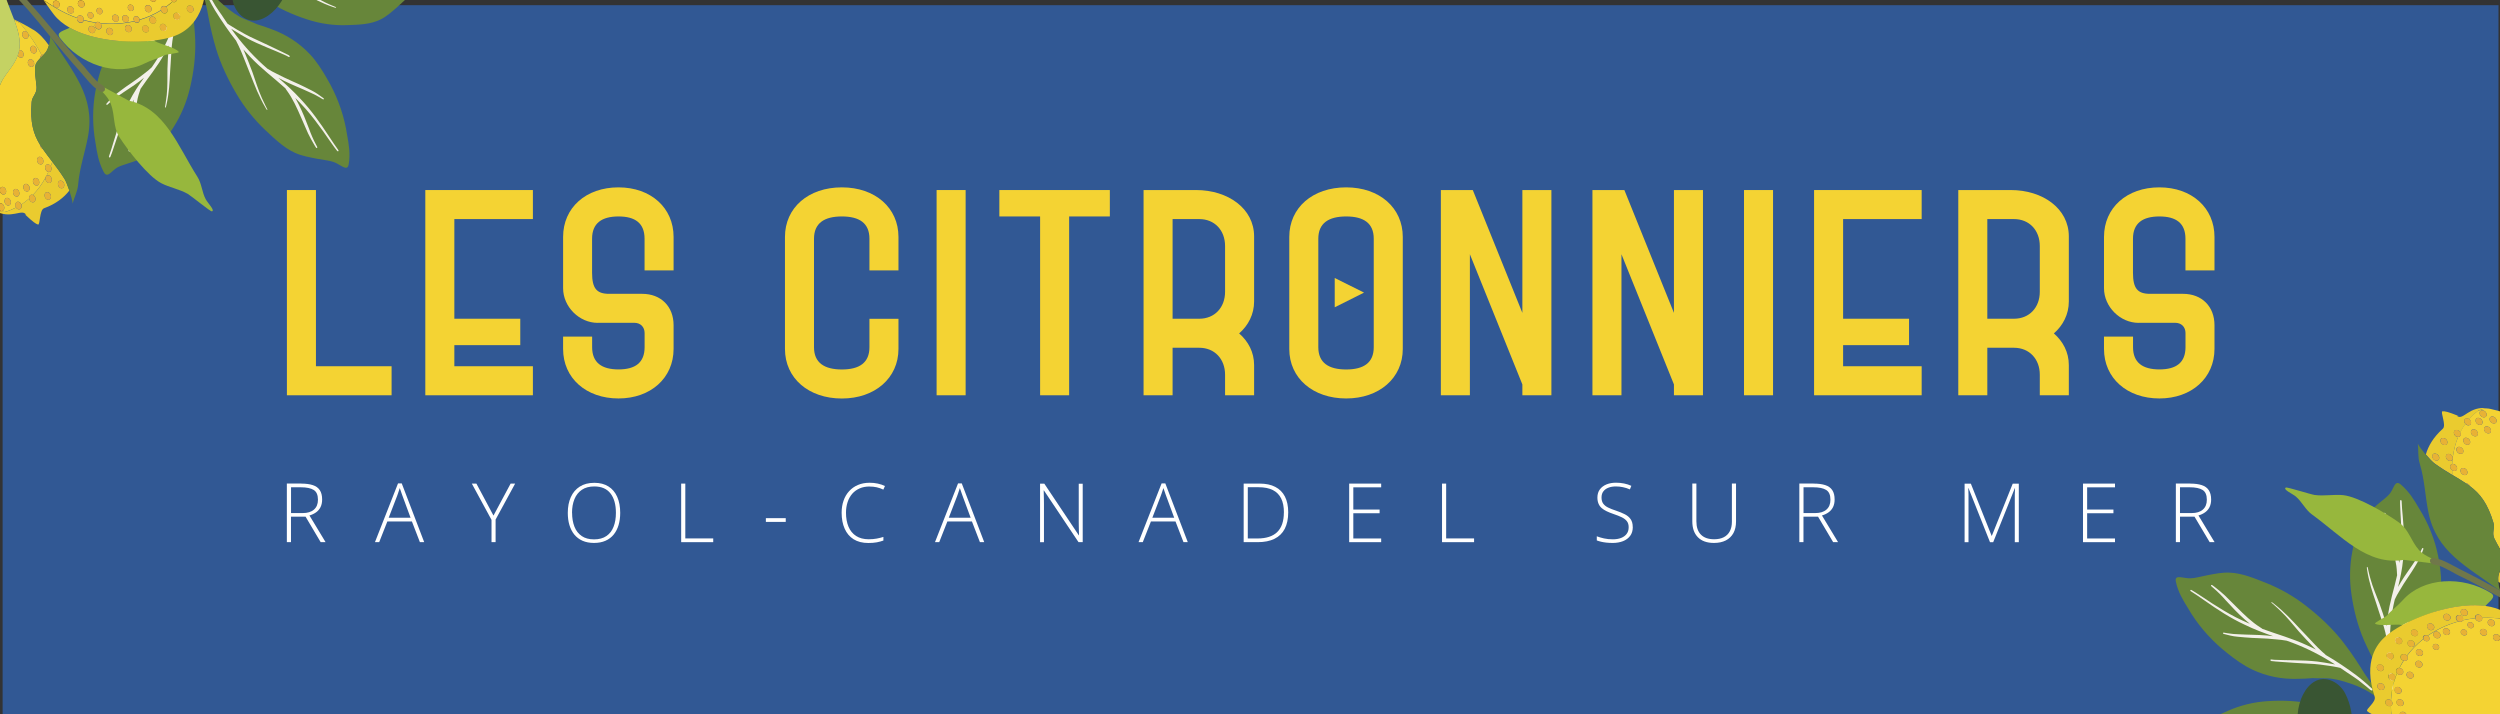 <svg xmlns="http://www.w3.org/2000/svg" xmlns:xlink="http://www.w3.org/1999/xlink" id="Calque_1" viewBox="0 0 447.79 127.93"><rect x="0" y="0" width="447.79" height="127.93" fill="#333333" stroke="none"/><defs><style>      .st0 {        clip-path: url(#clippath-6);      }      .st1 {        clip-path: url(#clippath-7);      }      .st2 {        fill: #97b73d;      }      .st3 {        clip-path: url(#clippath-4);      }      .st4 {        fill: #395533;      }      .st5 {        fill: #c4d263;      }      .st6 {        clip-path: url(#clippath-9);      }      .st7 {        clip-path: url(#clippath-10);      }      .st8 {        fill: #eacb2f;      }      .st9 {        fill: #315894;      }      .st10 {        fill: #fff;      }      .st11 {        clip-path: url(#clippath-11);      }      .st12 {        fill: none;      }      .st13 {        clip-path: url(#clippath-1);      }      .st14 {        fill: #70774a;      }      .st15 {        fill: #f3f0ea;      }      .st16 {        clip-path: url(#clippath-5);      }      .st17 {        fill: #67863a;      }      .st18 {        clip-path: url(#clippath-8);      }      .st19 {        clip-path: url(#clippath-3);      }      .st20 {        clip-path: url(#clippath-12);      }      .st21 {        clip-path: url(#clippath-14);      }      .st22 {        fill: #f4d333;      }      .st23 {        clip-path: url(#clippath-2);      }      .st24 {        fill: #e8b235;      }      .st25 {        clip-path: url(#clippath-13);      }    </style><clipPath id="clippath-1"><rect class="st12" x="-664" y="-60" width="1700.79" height="566.93"></rect></clipPath><clipPath id="clippath-2"><rect class="st12" x="-325.26" y="-60" width="1098.57" height="566.93"></rect></clipPath><clipPath id="clippath-3"><rect class="st12" x="-664" y="-60" width="1700.79" height="566.93"></rect></clipPath><clipPath id="clippath-4"><rect class="st12" x="-325.26" y="-60" width="1098.57" height="566.93"></rect></clipPath><clipPath id="clippath-5"><rect class="st12" x="-664" y="-60" width="1700.79" height="566.93"></rect></clipPath><clipPath id="clippath-6"><rect class="st12" x="-325.26" y="-60" width="1098.57" height="566.93"></rect></clipPath><clipPath id="clippath-7"><rect class="st12" x="-664" y="-60" width="1700.79" height="566.93"></rect></clipPath><clipPath id="clippath-8"><rect class="st12" x="-325.26" y="-60" width="1098.57" height="566.93"></rect></clipPath><clipPath id="clippath-9"><rect class="st12" x="-664" y="-60" width="1700.79" height="566.93"></rect></clipPath><clipPath id="clippath-10"><rect class="st12" x="-325.26" y="-60" width="1098.57" height="566.93"></rect></clipPath><clipPath id="clippath-11"><rect class="st12" x="-664" y="-60" width="1700.79" height="566.93"></rect></clipPath><clipPath id="clippath-12"><rect class="st12" x="-325.26" y="-60" width="1098.57" height="566.93"></rect></clipPath><clipPath id="clippath-13"><rect class="st12" x="-664" y="-60" width="1700.79" height="566.93"></rect></clipPath><clipPath id="clippath-14"><rect class="st12" x="-325.26" y="-60" width="1098.57" height="566.93"></rect></clipPath></defs><g class="st13"><rect class="st9" x=".47" y=".93" width="447.05" height="127.26"></rect><polygon class="st22" points="56.59 65.6 70.14 65.6 70.14 70.8 51.39 70.8 51.39 34.04 56.59 34.04 56.59 65.6"></polygon><polygon class="st22" points="76.18 34.04 95.45 34.04 95.45 39.24 81.38 39.24 81.38 57.09 93.19 57.09 93.19 61.82 81.38 61.82 81.38 65.6 95.45 65.6 95.45 70.8 76.18 70.8 76.18 34.04"></polygon></g><g class="st23"><path class="st22" d="M107.06,57.83c-3.31,0-6.2-2.89-6.2-6.2v-9.19c0-5.25,4.1-8.88,9.92-8.88s9.87,3.68,9.87,8.88v5.99h-5.2v-5.67c0-2.79-1.68-3.99-4.67-3.99s-4.73,1.21-4.73,3.99v6.09c0,2.78.79,3.78,3.05,3.78h5.93c3.36,0,5.62,2.26,5.62,5.62v4.25c0,5.2-4.1,8.87-9.87,8.87s-9.92-3.62-9.92-8.87v-2.21h5.2v1.89c0,2.78,1.73,3.99,4.73,3.99s4.67-1.21,4.67-3.99v-2.52c0-1.1-.74-1.84-1.84-1.84h-6.56Z"></path><path class="st22" d="M160.93,57.09v5.41c0,5.2-4.2,8.88-10.14,8.88s-10.19-3.62-10.19-8.88v-20.06c0-5.25,4.2-8.88,10.19-8.88s10.14,3.68,10.14,8.88v5.99h-5.2v-5.67c0-2.78-1.78-3.99-4.94-3.99s-4.99,1.21-4.99,3.99v19.43c0,2.78,1.84,3.99,4.99,3.99s4.94-1.21,4.94-3.99v-5.09h5.2Z"></path></g><g class="st19"><rect class="st22" x="167.76" y="34.04" width="5.2" height="36.76"></rect><polygon class="st22" points="191.5 38.77 191.5 70.8 186.3 70.8 186.3 38.77 179 38.77 179 34.04 198.79 34.04 198.79 38.77 191.5 38.77"></polygon></g><g class="st3"><path class="st22" d="M210.03,57.09h4.78c2.73,0,4.62-1.99,4.62-4.83v-8.19c0-2.84-1.89-4.83-4.62-4.83h-4.78v17.85ZM210.03,70.8h-5.2v-36.76h9.4c5.72,0,10.4,3.31,10.4,8.3v11.66c0,2.31-1.05,4.3-2.68,5.72,1.63,1.42,2.68,3.36,2.68,5.67v5.41h-5.2v-3.68c0-2.83-1.89-4.83-4.62-4.83h-4.78v8.51Z"></path><path class="st22" d="M239.07,49.79l5.25,2.62-5.25,2.63v-5.25ZM241.12,66.18c3.15,0,4.94-1.21,4.94-3.99v-19.43c0-2.78-1.79-3.99-4.94-3.99s-4.99,1.21-4.99,3.99v19.43c0,2.78,1.84,3.99,4.99,3.99M230.93,42.44c0-5.25,4.2-8.88,10.19-8.88s10.14,3.68,10.14,8.88v20.06c0,5.2-4.2,8.87-10.14,8.87s-10.19-3.62-10.19-8.87v-20.06Z"></path></g><g class="st16"><polygon class="st22" points="277.88 70.8 272.68 70.8 272.68 68.86 263.28 45.54 263.28 70.8 258.08 70.8 258.08 34.04 263.8 34.04 272.68 56.04 272.68 34.04 277.88 34.04 277.88 70.8"></polygon><polygon class="st22" points="305.03 70.8 299.83 70.8 299.83 68.86 290.43 45.54 290.43 70.8 285.23 70.8 285.23 34.04 290.95 34.04 299.83 56.04 299.83 34.04 305.03 34.04 305.03 70.8"></polygon><rect class="st22" x="312.38" y="34.04" width="5.2" height="36.76"></rect><polygon class="st22" points="324.93 34.04 344.2 34.04 344.2 39.24 330.13 39.24 330.13 57.09 341.94 57.09 341.94 61.82 330.13 61.82 330.13 65.6 344.2 65.6 344.2 70.8 324.93 70.8 324.93 34.04"></polygon></g><g class="st0"><path class="st22" d="M355.96,57.09h4.78c2.73,0,4.62-1.99,4.62-4.83v-8.19c0-2.84-1.89-4.83-4.62-4.83h-4.78v17.85ZM355.96,70.8h-5.2v-36.76h9.4c5.72,0,10.4,3.31,10.4,8.3v11.66c0,2.31-1.05,4.3-2.68,5.72,1.63,1.42,2.68,3.36,2.68,5.67v5.41h-5.2v-3.68c0-2.83-1.89-4.83-4.62-4.83h-4.78v8.51Z"></path><path class="st22" d="M383.06,57.83c-3.31,0-6.2-2.89-6.2-6.2v-9.19c0-5.25,4.1-8.88,9.92-8.88s9.87,3.68,9.87,8.88v5.99h-5.2v-5.67c0-2.79-1.68-3.99-4.67-3.99s-4.73,1.21-4.73,3.99v6.09c0,2.78.79,3.78,3.05,3.78h5.93c3.36,0,5.62,2.26,5.62,5.62v4.25c0,5.2-4.1,8.87-9.87,8.87s-9.92-3.62-9.92-8.87v-2.21h5.2v1.89c0,2.78,1.73,3.99,4.73,3.99s4.67-1.21,4.67-3.99v-2.52c0-1.1-.74-1.84-1.84-1.84h-6.56Z"></path><path class="st10" d="M53.87,87.28h-1.74v4.62h2.09c.85,0,1.53-.2,2.01-.62.48-.41.72-1,.72-1.77,0-.85-.25-1.43-.76-1.75-.51-.32-1.28-.48-2.32-.48M53.94,86.62c.83,0,1.53.09,2.08.27.56.18.98.48,1.26.9.28.42.42.98.42,1.68,0,.53-.1.99-.29,1.37-.19.38-.46.69-.8.93-.34.24-.73.43-1.18.56l2.88,4.77h-.88l-2.7-4.56h-2.61v4.56h-.74v-10.49h2.55Z"></path><path class="st10" d="M73.54,92.74l-1.45-3.93c-.04-.1-.09-.23-.14-.39-.05-.16-.11-.33-.17-.5-.06-.18-.12-.35-.18-.5-.05.17-.1.34-.16.5-.06.17-.11.33-.16.48-.05.15-.1.29-.15.42l-1.51,3.92h3.92ZM75.21,97.11l-1.43-3.71h-4.4l-1.46,3.71h-.76l4.13-10.52h.67l4.02,10.52h-.77Z"></path></g><g class="st1"><polygon class="st10" points="88.39 92.35 91.46 86.62 92.27 86.62 88.77 93.06 88.77 97.11 88.04 97.11 88.04 93.12 84.51 86.62 85.33 86.62 88.39 92.35"></polygon></g><g class="st18"><path class="st10" d="M102.47,91.85c0,.94.14,1.76.42,2.48.28.72.71,1.27,1.3,1.68.58.4,1.32.6,2.21.6s1.64-.2,2.22-.6c.58-.4,1.01-.95,1.28-1.66.28-.71.42-1.54.42-2.49,0-1.5-.33-2.66-.98-3.49-.65-.83-1.61-1.24-2.89-1.24-.9,0-1.64.2-2.23.6-.59.4-1.03.95-1.32,1.66-.29.71-.44,1.53-.44,2.47M111.09,91.85c0,.8-.1,1.53-.29,2.19-.2.66-.49,1.23-.88,1.71-.39.48-.88.85-1.47,1.11-.59.26-1.27.39-2.05.39s-1.47-.13-2.06-.39c-.59-.26-1.08-.64-1.47-1.11-.39-.48-.68-1.05-.88-1.71-.2-.66-.29-1.39-.29-2.19,0-1.06.18-2,.54-2.8.36-.81.9-1.44,1.6-1.89s1.58-.68,2.61-.68,1.84.22,2.53.65c.69.43,1.21,1.05,1.57,1.86.36.8.54,1.77.54,2.89"></path></g><g class="st6"><polygon class="st10" points="122.01 97.11 122.01 86.62 122.75 86.62 122.75 96.44 127.75 96.44 127.75 97.11 122.01 97.11"></polygon><rect class="st10" x="137.18" y="92.81" width="3.56" height=".67"></rect></g><g class="st7"><path class="st10" d="M155.77,87.14c-.67,0-1.27.11-1.79.34-.53.23-.97.55-1.33.96-.36.42-.64.91-.83,1.49-.19.58-.29,1.21-.29,1.9,0,.96.15,1.79.45,2.51.3.71.75,1.27,1.36,1.66.6.39,1.36.59,2.26.59.53,0,1-.04,1.43-.12.43-.08.83-.18,1.2-.3v.65c-.35.13-.74.23-1.18.32-.44.08-.95.12-1.52.12-1.05,0-1.93-.23-2.64-.67-.71-.45-1.24-1.08-1.6-1.9-.36-.81-.54-1.76-.54-2.85,0-.78.11-1.49.34-2.15.22-.65.55-1.22.99-1.7.43-.48.96-.86,1.58-1.12.62-.27,1.33-.4,2.12-.4.5,0,.98.05,1.44.15.46.1.89.24,1.29.43l-.29.65c-.39-.19-.78-.33-1.19-.42-.41-.09-.82-.13-1.25-.13"></path><path class="st10" d="M173.86,92.74l-1.45-3.93c-.04-.1-.09-.23-.14-.39-.05-.16-.11-.33-.17-.5-.06-.18-.12-.35-.18-.5-.05.17-.1.34-.16.5-.06.17-.11.33-.16.48-.05.15-.1.29-.15.42l-1.51,3.92h3.92ZM175.52,97.11l-1.43-3.71h-4.4l-1.46,3.71h-.76l4.13-10.52h.67l4.02,10.52h-.77Z"></path><path class="st10" d="M193.93,97.11h-.75l-6.2-9.27h-.04c0,.26.02.52.02.79,0,.26.01.54.02.82,0,.28.01.57.01.86v6.81h-.7v-10.49h.76l6.18,9.25h.04c0-.21,0-.46-.02-.73,0-.28-.02-.56-.02-.85,0-.29-.01-.57-.01-.82v-6.84h.71v10.49Z"></path><path class="st10" d="M210.32,92.74l-1.45-3.93c-.04-.1-.09-.23-.14-.39-.05-.16-.11-.33-.17-.5-.06-.18-.12-.35-.18-.5-.05.17-.1.34-.16.5-.06.17-.11.33-.16.48-.05.15-.1.29-.15.42l-1.51,3.92h3.92ZM211.98,97.11l-1.43-3.71h-4.4l-1.46,3.71h-.76l4.13-10.52h.67l4.02,10.52h-.77Z"></path><path class="st10" d="M229.97,91.8c0-1-.16-1.84-.49-2.51-.33-.67-.82-1.17-1.49-1.51-.67-.34-1.52-.51-2.55-.51h-1.94v9.18h1.73c1.58,0,2.77-.39,3.55-1.16.79-.78,1.18-1.94,1.18-3.5M230.74,91.77c0,1.17-.21,2.15-.62,2.95-.41.79-1.03,1.39-1.84,1.79-.81.4-1.81.6-3.01.6h-2.51v-10.49h2.84c1.12,0,2.06.19,2.82.59.76.39,1.34.97,1.73,1.73.39.76.59,1.71.59,2.82"></path></g><g class="st11"><polygon class="st10" points="247.39 97.11 241.66 97.11 241.66 86.62 247.39 86.62 247.39 87.29 242.4 87.29 242.4 91.27 247.11 91.27 247.11 91.93 242.4 91.93 242.4 96.45 247.39 96.45 247.39 97.11"></polygon><polygon class="st10" points="258.29 97.11 258.29 86.62 259.03 86.62 259.03 96.44 264.03 96.44 264.03 97.11 258.29 97.11"></polygon></g><g class="st20"><path class="st10" d="M292.46,94.41c0,.63-.16,1.15-.47,1.57-.32.42-.74.74-1.28.95-.54.21-1.15.32-1.84.32-.43,0-.81-.02-1.16-.06-.35-.04-.66-.09-.94-.16-.28-.07-.53-.14-.76-.23v-.74c.37.14.8.27,1.29.38.49.11,1.02.16,1.6.16.54,0,1.03-.08,1.45-.24.42-.16.76-.4,1-.72.25-.32.37-.72.37-1.21,0-.43-.1-.79-.31-1.06-.2-.27-.51-.51-.91-.71-.41-.2-.92-.4-1.54-.61-.43-.15-.82-.3-1.17-.47-.35-.16-.65-.36-.9-.57-.25-.22-.44-.48-.57-.79-.13-.31-.2-.67-.2-1.1,0-.58.15-1.07.44-1.46.29-.39.69-.69,1.2-.9.5-.2,1.07-.3,1.7-.3.5,0,.98.05,1.43.14.45.09.89.23,1.31.42l-.26.64c-.42-.18-.84-.32-1.26-.4-.42-.09-.84-.13-1.25-.13-.49,0-.93.07-1.32.22s-.69.36-.91.65c-.23.29-.34.66-.34,1.11s.1.83.31,1.11c.21.28.5.52.89.7.38.19.84.37,1.37.54.62.21,1.16.43,1.61.66.45.23.8.53,1.04.88.24.35.37.82.37,1.38"></path><path class="st10" d="M310.95,86.62v6.79c0,.82-.16,1.51-.47,2.08-.32.57-.77,1.01-1.36,1.31-.59.3-1.3.45-2.12.45-1.25,0-2.21-.34-2.88-1.02-.67-.68-1-1.63-1-2.86v-6.76h.73v6.76c0,1.05.27,1.85.82,2.4.55.55,1.33.82,2.36.82.67,0,1.25-.12,1.72-.36.47-.24.84-.6,1.08-1.06.25-.47.38-1.03.38-1.7v-6.86h.74Z"></path><path class="st10" d="M324.78,87.28h-1.74v4.62h2.09c.86,0,1.53-.2,2.01-.62.48-.41.72-1,.72-1.77,0-.85-.25-1.43-.76-1.75-.51-.32-1.28-.48-2.32-.48M324.85,86.62c.83,0,1.53.09,2.08.27.56.18.98.48,1.26.9.28.42.42.98.42,1.68,0,.53-.1.99-.29,1.37-.19.38-.46.69-.8.93-.34.24-.73.43-1.18.56l2.88,4.77h-.88l-2.7-4.56h-2.61v4.56h-.74v-10.49h2.55Z"></path><path class="st10" d="M356.44,97.11l-3.85-9.68h-.04c0,.18.02.36.02.56,0,.2.01.4.02.61,0,.21,0,.43,0,.66v7.86h-.7v-10.49h1.12l3.72,9.34h.04l3.74-9.34h1.09v10.49h-.72v-7.95c0-.19,0-.38,0-.57,0-.2.01-.39.02-.59,0-.19.02-.38.02-.56h-.04l-3.87,9.67h-.59Z"></path></g><g class="st25"><polygon class="st10" points="378.83 97.11 373.1 97.11 373.1 86.62 378.83 86.62 378.83 87.29 373.84 87.29 373.84 91.27 378.55 91.27 378.55 91.93 373.84 91.93 373.84 96.45 378.83 96.45 378.83 97.11"></polygon></g><g class="st21"><path class="st10" d="M392.21,87.28h-1.74v4.62h2.09c.85,0,1.52-.2,2-.62.48-.41.72-1,.72-1.77,0-.85-.25-1.43-.76-1.75-.51-.32-1.28-.48-2.32-.48M392.28,86.62c.83,0,1.53.09,2.08.27.56.18.98.48,1.26.9.28.42.43.98.43,1.68,0,.53-.1.99-.29,1.37-.19.38-.46.69-.8.93-.34.24-.73.43-1.18.56l2.88,4.77h-.88l-2.71-4.56h-2.6v4.56h-.74v-10.49h2.55Z"></path></g><path class="st17" d="M389.64,137.22c.35-.3.72-.6,1-.97.23-.31.4-.65.57-1,.26-.55.51-1.1.79-1.63.58-1.12,1.14-2.28,1.99-3.21,1.34-1.48,3.26-2.29,5.09-3.1,2.21-.98,4.63-1.58,7.17-1.73,2.68-.17,5.44-.05,8.2.56,1.8.41,3.59.93,5.36,1.56.84.3,1.68.61,2.54.82.48.12.95.24,1.36.34.36.09.72.13,1.07.25.46-.07.93-.12,1.4-.13.29-.01.58-.02.87,0,.59.04,1.18.25,1.76.43.29.09.59.2.88.31-.04-.08-.08-.15-.12-.21-.14-.24-.29-.48-.43-.73-.39-.7-.82-1.38-1.31-2.03-.42-.53-.96-.96-1.48-1.4-1.29-1.05-2.73-1.89-4.22-2.5-1.53-.59-3.1-1.1-4.66-1.31-1.08-.1-2.14,0-3.22-.08-.96.07-1.92.14-2.89.13-2.61.07-5.35-.43-7.9-1.64-1.6-.74-3.13-1.86-4.51-2.96-2.49-1.95-4.68-4.32-6.38-6.97-.87-1.45-1.87-2.9-2.44-4.46-.16-.44-.31-.89-.39-1.34-.03-.16-.06-.32-.04-.47.1-.5.76-.38,1.18-.32.51.08,1.03.17,1.53.15.41-.01.81-.09,1.2-.17.61-.13,1.22-.27,1.83-.39,1.29-.24,2.59-.52,3.96-.45,2.18.09,4.35.99,6.46,1.83,2.54,1.01,4.98,2.39,7.19,4.12,2.35,1.82,4.55,3.87,6.41,6.2,1.2,1.53,2.31,3.12,3.33,4.75.48.78.96,1.56,1.51,2.3.3.41.61.82.88,1.17.23.31.51.59.71.91.43.29.85.6,1.26.93.25.2.49.4.72.63.29.29.54.61.77.95-.03-.13-.05-.26-.07-.39-.08-.49-.14-.97-.17-1.45-.19-.33-.3-.69-.46-1.03-.18-.4-.39-.85-.61-1.31-.39-.82-.85-1.61-1.31-2.39-.96-1.66-1.83-3.37-2.59-5.1-1.15-2.67-1.84-5.43-2.24-8.18-.39-2.6-.33-5.17.13-7.62.38-2.03.74-4.14,1.86-5.8.7-1.05,1.68-1.86,2.62-2.69.45-.39.92-.76,1.38-1.14.29-.25.58-.49.83-.79.3-.36.5-.8.71-1.22.18-.35.43-.9.95-.7.15.07.29.18.42.29.37.31.71.67,1.03,1.03,1.15,1.29,1.94,2.83,2.82,4.28,1.53,2.73,2.53,5.66,2.97,8.59.26,1.63.47,3.4.27,4.98-.28,2.56-1.34,4.87-2.85,6.76-.53.72-1.13,1.39-1.72,2.07-.53.84-1.2,1.57-1.71,2.43-.68,1.28-1.07,2.72-1.37,4.18-.25,1.45-.27,2.98,0,4.52.12.62.22,1.26.48,1.87.33.72.72,1.42,1.17,2.1.15.24.3.48.44.72.1.16.25.36.32.55.04.08.06.17.03.25,0,.06-.04.12-.09.18-.11.07-.26.04-.39-.04-.17-.04-.35-.13-.5-.19-.26-.1-.52-.19-.77-.3-.73-.3-1.47-.56-2.23-.74-.63-.14-1.25-.11-1.87-.1-1.51.05-2.95.39-4.27.95-1.32.6-2.6,1.31-3.66,2.26-.7.7-1.25,1.53-1.94,2.24-.51.74-1.02,1.49-1.6,2.18-1.47,1.92-3.43,3.47-5.79,4.3-1.46.53-3.17.69-4.77.77-2.86.16-5.84-.24-8.74-1.21-1.56-.58-3.18-1.06-4.64-1.95-.41-.25-.82-.52-1.19-.83-.13-.11-.26-.22-.36-.37-.3-.49.17-.86.46-1.11"></path><path class="st15" d="M423.96,101.58s.02-.03.04-.04c.02,0,.04.02.06.03.03.04.04.09.05.14.04.18.08.37.12.55.11.48.22.96.36,1.44.41,1.5,1.05,2.95,1.61,4.42.42,1.14.79,2.3,1.15,3.46.06.19.12.38.17.57.04-.54.09-1.08.17-1.61.29-2.61,1.14-5.03,1.68-7.55,0-.03-.02-.05-.02-.08-.02-.11,0-.23-.02-.34-.05-1.68-.53-3.38-1.02-5.06-.27-.94-.56-1.87-.81-2.81-.18-.73-.3-1.46-.41-2.19-.02-.12-.03-.24-.05-.35-.01-.11-.05-.28.08-.31.23,0,.2.35.25.51.2,1,.49,1.99.85,2.96.51,1.44.98,2.88,1.3,4.34.09.39.17.78.23,1.17.12-.83.22-1.66.3-2.5.11-1.5.08-3.03.02-4.56-.04-1.1-.15-2.2-.17-3.29,0-.26-.02-.53,0-.79,0-.06.05-.11.11-.12.08-.01.14.07.16.14.05.92.09,1.86.2,2.79.23,2.61.38,5.23.06,7.75-.16,1.68-.5,3.3-.9,4.89.16-.3.33-.6.51-.89.79-1.32,1.74-2.53,2.56-3.82.35-.52.69-1.04.96-1.62.08-.17.16-.34.24-.51.03-.06.06-.14.14-.15.04,0,.09.02.11.07.05.12-.03.21-.06.32-.1.29-.21.59-.32.88-.28.73-.72,1.37-1.1,2.04-.4.67-.83,1.31-1.27,1.96-.54.79-1.05,1.6-1.53,2.43-.3.48-.58.98-.82,1.51,0,.04-.02.08-.03.12-.59,2.42-.87,4.97-.84,7.56,0,.37.01.75.03,1.13.07-.18.15-.35.24-.52.33-.72.67-1.45,1.05-2.14,1.16-2.09,2.68-3.91,3.98-5.88.05-.09.1-.18.15-.27.05-.09.1-.25.24-.22.08.02.11.12.1.19,0,.07-.05.13-.09.19-.19.35-.4.7-.62,1.04-.84,1.34-1.67,2.69-2.55,4.01-.36.54-.71,1.09-1.01,1.67-.45.86-.91,1.71-1.29,2.62-.05.13-.1.27-.15.4.03.47.07.95.1,1.42.06.71.07,1.42.15,2.14.08.61.18,1.2.29,1.81.04.25.09.5.14.74.04.13.02.3-.11.35-.04,0-.09-.02-.12-.04-.14-.11-.16-.29-.2-.44-.07-.32-.15-.64-.22-.96-.16-.7-.28-1.4-.38-2.09-.25-2.06-.4-4.13-.38-6.16-.03-.05-.04-.11-.05-.16-.05-.22-.09-.43-.14-.65-.31-1.29-.78-2.56-1.19-3.84-.58-1.88-1.31-3.74-1.74-5.64-.13-.57-.25-1.15-.33-1.72,0-.13-.06-.29-.04-.41"></path><path class="st15" d="M420.48,120.51c-.42-.29-.85-.58-1.27-.87-.15-.04-.31-.08-.46-.11-1.05-.22-2.11-.35-3.16-.49-.71-.1-1.41-.14-2.12-.17-1.72-.08-3.44-.21-5.16-.33-.44-.03-.87-.06-1.31-.12-.07,0-.15,0-.22-.04-.07-.03-.14-.11-.12-.18.05-.12.22-.08.34-.06.11.02.23.03.34.04,2.57.13,5.11.01,7.7.31.86.1,1.72.26,2.58.41.21.03.41.07.62.11-.34-.22-.69-.44-1.04-.65-2.4-1.47-4.94-2.67-7.53-3.57-.05-.02-.09-.03-.13-.04-.62-.11-1.24-.18-1.87-.23-1.04-.11-2.08-.18-3.11-.21-.84-.03-1.68-.07-2.53-.15-.84-.09-1.67-.11-2.51-.31-.33-.08-.67-.16-1-.25-.11-.04-.24-.03-.33-.13-.03-.04-.03-.09,0-.12.06-.06.14-.03.22-.02.2.03.41.07.61.1.69.12,1.37.16,2.04.18,1.67.1,3.32.07,4.99.22.37.03.74.07,1.11.12-1.71-.59-3.42-1.23-5.07-2.04-2.53-1.16-4.9-2.72-7.21-4.34-.81-.59-1.67-1.15-2.5-1.69-.05-.06-.1-.15-.04-.2.04-.04.12-.03.17-.01.25.14.49.29.73.44,1.01.62,1.98,1.32,2.98,1.96,1.4.89,2.81,1.76,4.27,2.51.83.41,1.66.8,2.5,1.16-.33-.26-.65-.54-.96-.82-1.19-1.05-2.27-2.2-3.34-3.37-.71-.81-1.47-1.58-2.3-2.28-.12-.13-.47-.3-.33-.47.1-.08.24.04.33.11.1.07.21.15.31.23.62.49,1.24.98,1.81,1.52.74.71,1.45,1.44,2.18,2.16,1.29,1.29,2.62,2.59,4.16,3.56.1.07.21.13.31.2.02.02.04.04.06.06,2.66.99,5.38,1.71,7.99,2.94.54.24,1.07.5,1.6.77-.15-.15-.3-.3-.44-.45-.88-.91-1.75-1.82-2.59-2.77-1.06-1.23-2.07-2.51-3.24-3.64-.37-.37-.76-.72-1.15-1.07-.15-.13-.3-.26-.45-.39-.04-.03-.08-.06-.1-.11,0-.02-.01-.05,0-.06.01-.01.04-.01.06-.01.13.05.25.18.36.26.49.38.96.78,1.43,1.2,1.54,1.37,2.87,2.94,4.31,4.41.97,1.01,1.89,2.06,2.93,3.01.18.16.36.31.53.46.05.03.09.08.12.13,1.91,1.1,3.76,2.36,5.55,3.69.6.46,1.18.94,1.75,1.44.26.23.52.47.77.7.13.11.28.22.3.39,0,.04,0,.09-.03.11-.12.07-.28-.01-.39-.11-.2-.18-.41-.35-.62-.52-.51-.41-1.01-.82-1.53-1.22-.62-.46-1.28-.86-1.91-1.3"></path><path class="st8" d="M443.84,73.57c.6-.18,1.07-.5,1.87-.42-3.47-.58-4.51,2.3-5.63,1.33-.05-.04.53.13.16-.02-1.79-.71-2.3-.82-2.75-.79-.45.03.74,2.52.06,3.12-1.7,1.52-2.61,3.11-3.04,4.61.6.71,1.23,1.37,1.6,1.63,1.14.82,2.18,1.46,3.13,2.03-.02-.28-.03-.56-.03-.84-.06-.04-.12-.09-.17-.14-.25-.3-.26-.69-.01-.88.06-.05.13-.08.21-.09.01-.27.03-.53.06-.79-.03.06-.06.11-.12.15-.24.19-.64.1-.9-.19-.25-.3-.26-.69-.02-.88.24-.19.64-.1.9.19.1.12.15.25.17.38.16-1.31.48-2.55.96-3.7-.2,0-.42-.09-.58-.28-.25-.3-.26-.69-.01-.88.24-.19.64-.1.9.19.04.04.06.09.08.14.27-.53.57-1.03.91-1.51,0,0-.02-.01-.03-.02-.25-.3-.26-.69-.01-.88.2-.15.49-.12.73.05.46-.52.96-1.01,1.51-1.44.02-.01.04-.03.06-.04M435.82,81.33c.24-.19.64-.1.9.19s.26.69.02.88c-.24.19-.64.1-.9-.19-.25-.3-.26-.69-.01-.88M437.29,78.54c.24-.19.64-.1.9.19.25.3.26.69.01.88-.24.19-.64.1-.9-.19-.25-.3-.26-.69-.01-.88"></path><path class="st8" d="M451.12,105.8c-1.17-.2-2.4-.77-3.63-1.59-.02-.21-.03-.43-.02-.65,0-.47.13-.87.29-1.26.09-.01.17-.04.24-.09.03-.02.04-.05.06-.08,1.2,1.05,2.47,1.96,3.77,2.76.04.02.07.04.11.06.61.38,1.23.73,1.85,1.07.37.04.74.07,1.12.1.04.05.08.09.13.14-1.36-.07-2.7-.25-3.91-.46"></path><path class="st22" d="M440.29,78.26c-.48,1.15-.8,2.4-.96,3.7.02.13.01.25-.04.35-.03.26-.05.53-.06.79.23-.04.5.06.69.28.25.3.26.69.02.88-.2.15-.49.12-.73-.05,0,.28.01.56.03.84.9.54,1.72,1.02,2.47,1.53.2,0,.42.1.58.28.06.07.1.14.13.22,1.8,1.35,3.15,3.04,4.21,6.59.29.97-.34,1.68.15,2.78.45,1.01,1.79,2.92,1.63,4-.06.38-.18.72-.33,1.06.11.22.09.46-.04.62,1.2,1.05,2.47,1.96,3.77,2.76-.06-.04-.12-.09-.17-.14-.25-.3-.26-.69-.02-.88s.64-.1.9.19c.25.3.26.69.01.88-.17.13-.41.12-.62.01.61.38,1.23.73,1.85,1.07.37.04.74.07,1.12.1-1.33-1.48-2.47-3-2.76-4.67,0,0,0,.01-.02.02-.24.19-.64.1-.9-.19-.25-.3-.26-.69-.02-.88.22-.18.57-.11.83.13-.08-1.96.67-3.32.93-5.25.11-.81-.03-4.58.47-5.02.46-.41.81,1.21,1.14,1.85.57,1.13,1.46,2.1,2.04,3.25.77,1.53.91,3.36,1.88,4.71.68.94,2,1.63,2.24,2.85.17.86.21,1.78.18,2.7.25-.08.5-.17.74-.28.16-.07.3-.02.44.08.1.07.2.17.3.28.07.07.14.14.21.21l3.05-12.29c-.17-1.11-.49-2.26-.95-3.44-1.64-4.2-4.89-8.57-7.97-11.25-.49-.43-.98-.83-1.46-1.16-3.9-2.74-5.19-3.63-9.19-4.53-.13-.03-.25-.05-.37-.06-.8-.08-1.27.24-1.87.42-.02.01-.04.03-.06.04-.56.44-1.06.92-1.51,1.44.06.04.12.09.17.14.25.3.26.69.01.88-.23.18-.62.1-.87-.17-.34.48-.64.98-.91,1.51.15.27.14.58-.07.75-.09.07-.2.09-.32.09M450.22,102.15c.25.3.26.69.01.88-.24.19-.64.1-.89-.19-.25-.3-.26-.69-.01-.88.24-.19.64-.1.9.19M448.84,99.56c.24-.19.64-.1.9.19.25.3.26.69.01.88-.24.19-.64.1-.89-.19-.25-.3-.26-.69-.02-.88M448.37,75.48c.24-.19.64-.1.9.19.25.3.26.69.01.88-.24.19-.64.1-.9-.19-.25-.3-.26-.69-.02-.88M446.1,74.69c.24-.19.64-.1.9.19.25.3.26.69.01.88-.24.19-.64.1-.9-.19-.25-.3-.26-.69-.02-.88M445.09,76.46c.24-.19.64-.1.9.19.25.3.26.69.02.88-.24.19-.64.1-.9-.19-.25-.3-.26-.69-.01-.88M441.79,85c-.24.19-.64.1-.9-.19-.25-.3-.26-.69-.01-.88.24-.19.64-.1.9.19.25.3.26.69.01.88M444.31,73.59c.24-.19.64-.1.9.19.25.3.26.69.01.88s-.64.1-.9-.19c-.25-.3-.26-.69-.01-.88M443.58,74.94c.24-.19.64-.1.9.19.25.3.26.69.02.88-.24.19-.64.1-.9-.19-.25-.3-.26-.69-.01-.89M442.75,76.99c.24-.19.64-.11.89.19.25.3.26.69.02.88-.24.19-.64.1-.9-.19-.25-.3-.26-.69-.02-.88M441.37,78.5c.24-.19.64-.1.9.19.25.3.26.69.01.88-.24.19-.64.1-.89-.19-.25-.3-.26-.69-.01-.89M441.05,80.32c.25.3.26.69.01.88-.24.19-.64.1-.9-.19-.25-.3-.26-.69-.01-.88.24-.19.64-.1.9.19"></path><path class="st24" d="M438.2,79.62c-.24.19-.64.1-.9-.19-.25-.3-.26-.69-.01-.88.24-.19.64-.1.9.19.25.3.26.69.01.88"></path><path class="st24" d="M438.28,82.27c-.25-.3-.26-.69-.02-.88.24-.19.64-.1.9.19.1.12.15.25.17.38.02.13.01.25-.04.35-.03.06-.07.11-.12.15-.24.19-.64.1-.9-.19"></path><path class="st24" d="M439.02,83.2c.06-.05.13-.08.21-.09.23-.04.5.06.69.28.25.3.26.69.02.88-.19.15-.49.12-.73-.05-.06-.04-.12-.09-.17-.14-.25-.3-.26-.69-.01-.88"></path><path class="st24" d="M441.79,85c-.24.19-.64.1-.9-.19-.25-.3-.26-.69-.01-.88.24-.19.64-.1.9.19.25.3.26.69.01.88"></path><path class="st24" d="M447.01,75.77c-.24.19-.64.1-.9-.19-.25-.3-.26-.69-.01-.88.24-.19.64-.1.9.19.25.3.26.69.01.88"></path><path class="st24" d="M442.29,86.87c.06.07.1.14.13.22-.23-.17-.46-.34-.71-.5.2,0,.42.09.58.28"></path><path class="st24" d="M447.75,102.31c.11-.27.23-.53.34-.79.1.22.09.45-.04.62-.02.03-.03.06-.06.08-.07.06-.15.08-.24.09"></path><path class="st24" d="M441.07,81.2c-.24.19-.64.1-.9-.19-.25-.3-.26-.69-.01-.88.24-.19.64-.1.9.19.25.3.26.69.01.88"></path><path class="st24" d="M444.49,76.01c-.24.19-.64.1-.9-.19-.25-.3-.26-.69-.02-.88.24-.19.64-.1.9.19.25.3.26.69.01.88"></path><path class="st24" d="M441.54,75.01c.2-.15.49-.12.73.05.06.04.12.09.17.14.25.3.26.69.02.88-.23.18-.62.1-.87-.17,0,0-.02-.01-.03-.02-.25-.3-.26-.69-.01-.88"></path><path class="st24" d="M439.71,77.97c-.25-.3-.26-.69-.01-.88.24-.19.64-.1.9.19.04.04.06.09.08.14.15.27.14.58-.07.75-.09.07-.2.09-.32.09-.2,0-.42-.09-.58-.28"></path><path class="st24" d="M442.28,79.58c-.24.19-.64.1-.89-.19-.25-.3-.26-.69-.02-.88.24-.19.64-.1.9.19.25.3.26.69.01.88"></path><path class="st24" d="M443.66,78.06c-.24.19-.64.1-.9-.19-.25-.3-.26-.69-.01-.88.24-.19.64-.1.9.19.25.3.26.69.02.88"></path><path class="st24" d="M445.09,76.46c.24-.19.64-.1.9.19.25.3.26.69.01.88-.24.19-.64.1-.89-.19-.25-.3-.26-.69-.02-.88"></path><path class="st24" d="M445.22,74.67c-.24.19-.64.1-.9-.19-.25-.3-.26-.69-.01-.88.24-.19.64-.1.9.19.25.3.26.69.01.88"></path><path class="st24" d="M436.73,82.41c-.24.19-.64.1-.9-.19-.25-.3-.26-.69-.02-.88.24-.19.64-.1.9.19.25.3.26.69.02.88"></path><path class="st2" d="M430.32,111.97c-.13-.02-.25-.04-.37-.06-.8-.14-3.95.31-4.54-.22-.16-.14,1.88-1.18,2.03-1.35.9-1.02,2.03-1.82,2.91-2.81,3.68-4.16,10.73-4.46,15.79-1.32,1.12.7-.23,1.46-.97,2.34-4.73-.64-10.82,1.24-14.86,3.43"></path><path class="st17" d="M439.24,85.07c.9.54,1.73,1.02,2.47,1.53.24.16.48.33.71.5,1.8,1.35,3.15,3.04,4.21,6.59.29.97-.34,1.68.15,2.78.45,1.01,1.79,2.92,1.63,4-.06.38-.18.72-.33,1.06-.11.26-.23.52-.34.79-.15.39-.28.79-.29,1.26,0,.22,0,.44.02.65.05.52.16,1.04.36,1.56-.01,0-.15-.08-.37-.2-5.66-4.2-11.08-6.69-12.51-13.9-.59-2.99-.65-5.73-1.54-8.67-.36-1.19-.2-2.37-.34-3.55.18.41.78,1.21,1.41,1.96.6.71,1.23,1.37,1.6,1.63,1.15.82,2.18,1.46,3.13,2.03"></path><path class="st2" d="M435.26,100.48c.01.15.09.28.2.39l-4.88-.59c-6.58,1.12-11.23-4.35-16.47-8.13-1.2-.87-1.78-2.28-2.9-3.22-.61-.51-2.37-1.26-1.78-1.6.21-.13,4.46,1.23,5.16,1.33,1.71.23,3.45-.14,5.11.03,2.67.28,7.69,3.24,10.01,4.91,1.74,1.25,2.13,3.29,3.56,4.91.59.67,1.42,1.11,2.27,1.51-.17.09-.29.24-.27.45"></path><path class="st14" d="M435.26,100.48c.01.15.09.28.2.39.13.13.31.23.49.25.82.08,1.53.39,3.04,1.2.82.44,1.01.58,1.39.76,1.95.93,3.54,1.75,6.98,3.69.04.02,6.66,3.67,9.32,4.77.87.36,1.76.71,2.65,1.04.41.16.81.31,1.22.46.08.03.17.06.25.09l.27-1.1c-.3-.11-.61-.21-.91-.32-.32-.12-.63-.24-.95-.36-.75-.29-1.49-.58-2.22-.88-2.59-1.07-4.67-2.17-9.14-4.69h0s-.15-.08-.37-.2c-1.2-.66-5.05-2.75-6.73-3.55-.34-.16-.53-.27-1.32-.7-1.67-.9-2.52-1.27-3.57-1.36-.12-.01-.22.02-.32.07-.17.09-.29.24-.27.45"></path><path class="st8" d="M451.05,111.36c1.67,1.15,3.37,2.45,4.77,3.97-.99-1.12-2.12-2.14-3.3-3.05-1.28-1-2.61-1.87-3.82-2.59-1.02-.61-2.23-.98-3.53-1.16-4.72-.64-10.82,1.24-14.86,3.43-1.22.66-2.26,1.35-3.01,2.01-1.5,1.31-4.07,4.42-1.96,10.81.33.98-1.69,2.26-1.33,2.6.36.33.84.6,2.65,1.24.38.13-.18-.12-.12-.12,1-.03,1.09,1.69,2.35,3.36.45.59,1.04,1.18,1.87,1.68-.71-.49-.97-1.09-1.41-1.65-.01-.03-.02-.05-.03-.08-.29-.76-.52-1.52-.69-2.27-.27-.02-.53-.2-.64-.47-.13-.33.04-.66.37-.74.01,0,.02,0,.03,0-.09-.64-.14-1.28-.15-1.91-.04.02-.08.05-.13.06-.33.08-.71-.13-.84-.46-.13-.33.04-.66.37-.74.21-.05.43.03.6.16.06-1.31.3-2.58.7-3.8-.07.09-.17.17-.3.2-.33.08-.71-.13-.84-.46-.13-.33.04-.66.37-.74.33-.08.71.13.84.46.03.07.04.14.04.21.09-.24.18-.48.28-.71-.06-.06-.11-.14-.14-.22-.13-.33.04-.66.37-.74.07-.02.13-.01.2,0,.22-.45.47-.88.74-1.3-.22-.06-.42-.22-.51-.44-.13-.33.04-.66.37-.74.27-.06.57.07.74.3.82-1.1,1.8-2.11,2.93-3,0,0-.01-.02-.02-.03-.11-.29.03-.59.33-.66.17-.04.34,0,.48.1,1.59-1.11,3.44-1.98,5.5-2.56-.18-.08-.33-.22-.4-.4-.13-.33.04-.66.37-.74.33-.08.71.13.84.46.07.17.05.34-.03.48.06-.02.12-.03.19-.05.67-.15,1.34-.25,2.02-.32-.07-.3.08-.59.39-.66.33-.08.71.13.84.46.01.04.01.07.02.11,1.45-.05,2.89.06,4.31.29.04,0,.08,0,.12.02.67.11,1.34.24,2,.39M426.22,122.39c.33-.08.71.13.84.46.13.33-.04.66-.37.74-.33.08-.71-.13-.84-.46-.13-.33.04-.66.37-.74M426.13,119.01c.33-.08.71.13.84.46.13.33-.04.66-.37.74-.33.08-.71-.13-.84-.46s.04-.66.37-.74M427.89,116.9c.33-.08.71.13.84.46.13.33-.04.66-.37.74-.33.08-.71-.13-.84-.46-.13-.33.04-.66.37-.74M429.41,114.17c.33-.08.71.13.84.46.13.33-.04.66-.37.74-.33.08-.71-.13-.84-.46-.13-.33.04-.66.37-.74M431.63,114.68c.34-.08.71.13.84.46.13.33-.04.66-.37.74-.33.08-.71-.13-.84-.46-.13-.33.04-.66.37-.74M432.71,113.95c-.34.08-.71-.13-.84-.46-.13-.33.04-.66.37-.74.33-.08.71.13.84.46.13.33-.04.66-.37.74M435.14,111.67c.33-.08.71.13.84.46s-.04.66-.37.74c-.33.08-.71-.13-.84-.46-.13-.33.04-.66.37-.74M438.06,109.95c.33-.08.71.13.84.46.13.33-.04.66-.37.74-.33.08-.71-.13-.84-.46-.13-.33.04-.66.37-.74M441.15,109.1c.33-.08.71.13.84.46.13.33-.04.66-.37.74-.33.08-.71-.13-.84-.46-.13-.33.04-.66.37-.74"></path><path class="st22" d="M428.27,125.46c.1.08.19.18.23.3.11.28,0,.55-.25.68.01.63.06,1.27.15,1.91.33-.06.68.14.8.46.13.33-.04.66-.37.74-.07.02-.13.01-.2,0,.17.76.4,1.51.69,2.27,0,.03.02.05.03.08.44.57.7,1.16,1.41,1.65.1.07.21.14.34.21,2.17,1.17,3.57,1.7,5.22,2.03,1.2.24,2.54.36,4.4.53,4.03.37,9.76-1.24,13.36-4.19,1.13-.93,2.06-1.98,2.64-3.16.14-.29.26-.59.36-.89l.46-1.85c.29-1.65.34-3.37.52-5.1.08-.76.23-1.38.99-1.73.03-.01.11-.03.2-.07l.14-.58c-.25-.05-.49-.27-.56-.53-.05-.21.03-.41.19-.52-.07-.04-.15-.06-.22-.08-.2-.04-.41,0-.61.02-.13.02-.26.04-.38.03-.16-.01-.3-.07-.4-.24-.31-.51-.67-.99-1.05-1.45-.18-.22-.36-.43-.56-.64-1.4-1.53-3.1-2.82-4.77-3.98-.66-.15-1.33-.28-2-.39.23.06.43.22.52.44.13.33-.04.66-.37.74-.33.08-.71-.13-.84-.46-.13-.33.04-.66.37-.74.07-.02.13-.01.2,0-1.42-.23-2.87-.34-4.31-.29.06.29-.1.56-.39.63-.33.08-.71-.13-.84-.46-.01-.03,0-.05-.01-.08-.67.07-1.35.17-2.02.32-.06.02-.12.03-.19.05-.07.13-.19.22-.35.26-.15.03-.3,0-.44-.06-2.06.58-3.91,1.46-5.5,2.56.12.08.21.18.27.31.11.29-.04.59-.33.66-.29.07-.6-.11-.73-.38-1.13.89-2.11,1.89-2.93,3,.04.05.08.1.1.16.13.33-.04.66-.37.74-.11.02-.22.01-.33-.02-.27.42-.52.86-.75,1.3.27.02.53.2.64.47.13.33-.04.66-.37.74-.25.06-.53-.04-.7-.24-.1.24-.19.47-.28.71,0,.12-.04.23-.11.33-.4,1.22-.64,2.49-.7,3.8M454.54,116.35c.33-.08.71.13.84.46.13.33-.04.66-.37.74-.33.08-.71-.13-.84-.46-.13-.33.04-.66.37-.74M452.2,116.22c-.33.08-.71-.13-.84-.46-.13-.33.04-.66.37-.74.33-.08.71.13.84.46.13.33-.04.66-.37.74M451.76,112.59c.33-.08.71.13.84.46.13.33-.04.66-.37.74-.33.08-.71-.13-.84-.46-.13-.33.04-.66.37-.74M449.85,113.31c.33-.08.71.13.84.46.13.33-.04.66-.37.74-.33.08-.71-.13-.84-.46-.13-.33.04-.66.37-.74M446.94,113.6c.34-.08.71.13.84.46.13.33-.04.66-.37.74-.34.08-.71-.13-.84-.46-.13-.33.04-.66.37-.74M445.99,110.96c.33-.08.71.13.84.46.13.33-.04.66-.37.74-.33.08-.71-.13-.84-.46-.13-.33.04-.66.37-.74M444.6,112.66c.33-.08.71.13.84.46.13.33-.04.66-.37.74-.33.08-.71-.13-.84-.46-.13-.33.04-.66.37-.74M442.32,111.45c.3-.07.63.12.75.41.11.29-.04.59-.33.66-.3.07-.63-.12-.75-.41-.11-.3.04-.59.33-.66M441.12,112.74c.3-.07.63.12.75.41.11.29-.04.59-.33.66-.3.07-.63-.12-.75-.41-.11-.29.04-.59.33-.66M430.21,127.5c.33-.08.71.13.84.46s-.04.66-.37.74c-.33.08-.71-.13-.84-.46-.13-.33.04-.66.37-.74M430.07,129.82c.33-.08.71.13.84.46.13.33-.04.66-.37.74-.33.08-.71-.13-.84-.46-.13-.33.04-.66.37-.74M432.56,132.97c-.33.08-.71-.13-.84-.46-.13-.33.04-.66.37-.74.33-.08.71.13.84.46.13.33-.04.66-.38.74M434.34,132.69c.33-.08.71.13.84.46.13.33-.04.66-.38.74-.33.08-.71-.13-.84-.46-.13-.33.04-.66.37-.74M437.97,112.54c.33-.08.71.13.84.46.13.33-.04.66-.37.74-.33.08-.71-.13-.84-.46-.13-.33.04-.66.37-.74M436.53,116.41c-.3.07-.63-.12-.75-.41-.11-.29.04-.59.33-.66.3-.07.63.11.75.41.11.29-.04.59-.34.66M436.25,113.12c.33-.08.71.13.84.46.13.33-.04.66-.37.74-.33.08-.71-.13-.84-.46-.13-.33.04-.66.37-.74M431.97,129.58c.33-.08.71.13.84.46s-.04.66-.37.74c-.33.08-.71-.13-.84-.46-.13-.33.04-.66.37-.74M430.97,131.92c.13.33-.04.66-.37.74-.33.08-.71-.13-.84-.46-.13-.33.04-.66.37-.74.33-.08.71.13.84.46M433.87,118.82c.13.33-.04.66-.37.74-.33.08-.71-.13-.84-.46-.13-.33.04-.66.37-.74.33-.08.71.13.84.46M433.13,116.29c.33-.08.71.13.84.46s-.04.66-.37.74c-.34.08-.71-.13-.84-.46-.13-.33.04-.66.38-.74M431.46,120.33c.34-.08.71.13.84.46.13.33-.04.66-.38.74-.33.08-.71-.13-.84-.46s.04-.66.37-.74M430.5,125.72c.13.33-.04.66-.38.74s-.71-.13-.84-.46c-.13-.33.04-.66.37-.74.33-.08.71.13.84.46M429.3,123.05c.33-.08.71.13.84.46.13.33-.04.66-.37.74-.33.08-.71-.13-.84-.46-.13-.33.04-.66.37-.74"></path><path class="st24" d="M426.69,123.59c-.33.08-.71-.13-.84-.46-.13-.33.04-.66.37-.74.33-.08.71.13.84.46.13.33-.04.66-.37.74"></path><path class="st24" d="M427.84,121.39c-.13-.33.04-.66.37-.74.33-.08.71.13.84.46.03.07.04.14.04.21,0,.12-.04.23-.11.32-.07.09-.17.17-.3.2-.33.08-.71-.13-.84-.46"></path><path class="st24" d="M429.6,119.66c.07-.02.13-.01.2,0,.27.02.53.2.64.47.13.33-.04.66-.37.74-.25.06-.53-.04-.7-.24-.06-.06-.11-.14-.14-.22-.13-.33.04-.66.37-.74"></path><path class="st24" d="M431.93,121.53c-.33.08-.71-.13-.84-.46-.13-.33.04-.66.37-.74.33-.08.71.13.84.46.13.33-.04.66-.37.74"></path><path class="st24" d="M433.49,119.56c-.33.08-.71-.13-.84-.46-.13-.33.04-.66.37-.74.33-.08.71.13.84.46.13.33-.04.66-.37.74"></path><path class="st24" d="M428.35,118.1c-.33.08-.71-.13-.84-.46-.13-.33.04-.66.37-.74.33-.08.71.13.84.46.13.33-.04.66-.37.74"></path><path class="st24" d="M432.25,112.75c.33-.08.71.13.84.46.13.33-.04.66-.37.74-.33.08-.71-.13-.84-.46-.13-.33.04-.66.37-.74"></path><path class="st24" d="M432.09,115.88c-.33.08-.71-.13-.84-.46-.13-.33.04-.66.37-.74.33-.08.71.13.84.46.13.33-.04.66-.37.74"></path><path class="st24" d="M433.59,117.48c-.33.08-.71-.13-.84-.46-.13-.33.04-.66.37-.74.33-.08.71.13.84.46.13.33-.04.66-.37.74"></path><path class="st24" d="M430.04,117.91c-.13-.33.04-.66.37-.74.27-.06.57.07.74.3.04.05.08.1.1.16.13.33-.04.66-.37.74-.11.03-.22.01-.33-.02-.22-.06-.42-.22-.51-.44"></path><path class="st24" d="M435.6,112.86c-.33.08-.71-.13-.84-.46-.13-.33.04-.66.37-.74.33-.08.71.13.84.46.13.33-.04.66-.37.74"></path><path class="st24" d="M434.4,113.79c.17-.04.34,0,.48.1.12.08.21.18.27.31.11.29-.04.59-.33.66-.29.07-.61-.11-.73-.38,0-.01-.01-.02-.02-.03-.11-.29.04-.59.33-.66"></path><path class="st24" d="M436.53,116.41c-.3.07-.63-.12-.75-.41-.11-.3.04-.59.33-.66.3-.07.63.12.75.41.11.29-.04.59-.33.66"></path><path class="st24" d="M441.53,113.8c-.3.07-.63-.12-.75-.41-.11-.29.04-.59.33-.66.3-.07.63.11.75.41.11.29-.04.59-.33.66"></path><path class="st24" d="M443.07,111.86c.11.29-.04.59-.33.66-.3.07-.63-.12-.75-.41-.11-.29.04-.59.33-.66.3-.07.63.12.75.41"></path><path class="st24" d="M438.52,111.15c-.33.08-.71-.13-.84-.46-.13-.33.04-.66.37-.74.33-.08.71.13.84.46s-.04.66-.37.74"></path><path class="st24" d="M445.07,113.85c-.33.08-.71-.13-.84-.46-.13-.33.04-.66.37-.74.33-.08.71.13.84.46.13.33-.04.66-.37.74"></path><path class="st24" d="M446.94,113.6c.33-.08.71.13.84.46.13.33-.04.66-.37.74-.33.08-.71-.13-.84-.46-.13-.33.04-.66.37-.74"></path><path class="st24" d="M441.61,110.3c-.33.08-.71-.13-.84-.46-.13-.33.04-.66.37-.74.33-.08.71.13.84.46.13.33-.04.66-.37.74"></path><path class="st24" d="M438.8,113c.13.33-.04.66-.37.74-.33.08-.71-.13-.84-.46-.13-.33.04-.66.37-.74.33-.08.71.13.84.46"></path><path class="st24" d="M439.98,110.92c-.13-.33.04-.66.37-.74.33-.08.71.13.84.46.07.17.05.34-.03.48-.07.13-.19.22-.35.26-.15.03-.3,0-.44-.06-.18-.08-.33-.22-.4-.4"></path><path class="st24" d="M436.71,114.32c-.33.08-.71-.13-.84-.46-.13-.33.04-.66.37-.74.33-.08.71.13.84.46.13.33-.04.66-.37.74"></path><path class="st24" d="M446.45,112.16c-.33.08-.71-.13-.84-.46-.13-.33.04-.66.37-.74.33-.08.71.13.84.46.13.33-.04.66-.37.74"></path><path class="st24" d="M443.76,110.1c.33-.08.71.13.84.46.01.04.01.08.02.11.05.29-.1.56-.39.62-.33.08-.71-.13-.84-.46-.01-.03,0-.05-.01-.08-.07-.3.08-.59.39-.66"></path><path class="st24" d="M429.76,124.24c-.33.08-.71-.13-.84-.46-.13-.33.04-.66.37-.74.33-.08.71.13.84.46.13.33-.04.66-.37.74"></path><path class="st24" d="M429.88,115.37c-.33.08-.71-.13-.84-.46-.13-.33.04-.66.37-.74.33-.08.71.13.84.46.13.33-.04.66-.37.74"></path><path class="st24" d="M427.29,126.03c-.13-.33.04-.66.37-.74.21-.05.43.03.61.16.1.08.19.18.23.3.11.28,0,.55-.25.68-.04.02-.08.05-.13.06-.33.08-.71-.13-.84-.46"></path><path class="st24" d="M430.12,126.46c-.33.08-.71-.13-.84-.46-.13-.33.04-.66.37-.74.33-.08.71.13.84.46.13.33-.04.66-.37.74"></path><path class="st24" d="M430.67,128.7c-.33.08-.71-.13-.84-.46-.13-.33.04-.66.37-.74.33-.08.71.13.84.46.13.33-.04.66-.37.74"></path><path class="st24" d="M426.59,120.2c-.33.08-.71-.13-.84-.46-.13-.33.04-.66.37-.74.33-.08.71.13.84.46.13.33-.04.66-.37.74"></path><path class="st4" d="M417,148.99s0,0,0,0c0,0,0,0,0,0M416.42,149.85c1.54-1.84,2.29-4.69,1.71-7.02-.95-2.69-.5-4.82,1.05-6.72,2.26-3.11,2.96-7.8.9-11.87-.51-1-1.36-1.83-2.38-2.28-4.5-1.96-7.46,5.32-5.61,9.44.39,1.2,1.16,2.24,1.8,3.34.24.83,2.26,2.34,1.08,2.44-2.76,1.24-6.17,4.07-7.06,7.37-1.29,4.8,5.42,8.97,8.5,5.3"></path><path class="st17" d="M74.7-1.23c-.44.15-.89.29-1.29.53-.33.2-.62.46-.9.72-.45.41-.88.83-1.34,1.23-.96.83-1.9,1.7-3.03,2.25-1.79.88-3.87.93-5.88,1-2.42.1-4.89-.24-7.3-1.04-2.56-.83-5.08-1.96-7.42-3.54-1.52-1.04-3-2.19-4.41-3.42-.67-.59-1.34-1.18-2.05-1.7-.39-.29-.79-.58-1.14-.82-.29-.22-.62-.38-.9-.63-.45-.1-.91-.23-1.35-.39-.27-.09-.54-.2-.81-.32-.53-.26-1-.67-1.48-1.05-.24-.19-.47-.4-.7-.61.01.09.02.17.04.25.05.28.09.55.13.83.1.8.26,1.59.48,2.37.2.65.54,1.25.86,1.84.81,1.45,1.84,2.76,3,3.88,1.2,1.11,2.47,2.16,3.86,2.93.97.49,1.99.79,2.96,1.26.92.29,1.84.58,2.73.94,2.45.9,4.81,2.37,6.74,4.43,1.21,1.27,2.22,2.89,3.1,4.42,1.6,2.73,2.76,5.74,3.36,8.83.28,1.67.68,3.38.63,5.05-.01.47-.04.94-.13,1.39-.03.16-.07.32-.14.45-.28.43-.84.07-1.22-.14-.45-.26-.89-.54-1.37-.7-.39-.14-.78-.21-1.18-.28-.61-.1-1.23-.19-1.85-.31-1.29-.26-2.6-.48-3.85-1.04-1.99-.89-3.67-2.53-5.33-4.08-1.99-1.88-3.74-4.06-5.16-6.48-1.51-2.56-2.81-5.27-3.67-8.12-.55-1.86-1-3.75-1.35-5.64-.16-.9-.32-1.8-.56-2.69-.13-.49-.27-.99-.39-1.42-.1-.37-.25-.73-.32-1.11-.3-.43-.57-.87-.83-1.33-.16-.28-.31-.56-.44-.85-.17-.37-.27-.77-.37-1.16-.02.13-.05.26-.08.39-.1.48-.23.95-.38,1.41.05.38.02.75.05,1.13.02.43.05.94.08,1.44.06.9.2,1.81.34,2.71.28,1.9.46,3.8.53,5.7.08,2.9-.29,5.73-.93,8.43-.6,2.56-1.6,4.93-2.93,7.03-1.1,1.75-2.22,3.57-3.87,4.71-1.04.72-2.24,1.11-3.42,1.53-.56.2-1.13.37-1.7.56-.36.12-.73.24-1.06.43-.41.23-.76.56-1.11.87-.3.26-.73.68-1.14.3-.12-.12-.2-.27-.28-.42-.23-.43-.41-.89-.58-1.34-.59-1.62-.76-3.35-1.04-5.02-.41-3.1-.26-6.2.4-9.08.36-1.61.82-3.33,1.59-4.73,1.21-2.28,3.04-4.03,5.14-5.24.76-.48,1.56-.88,2.37-1.29.8-.59,1.7-1.02,2.49-1.63,1.1-.94,2-2.13,2.81-3.38.77-1.25,1.35-2.67,1.67-4.2.12-.63.26-1.25.24-1.92-.04-.79-.15-1.59-.31-2.38-.05-.28-.1-.55-.15-.83-.03-.19-.1-.42-.09-.62,0-.09,0-.18.06-.24.03-.05.08-.1.15-.13.13-.03.26.06.35.18.14.1.27.25.39.36.2.18.41.37.61.56.57.55,1.16,1.06,1.8,1.51.53.36,1.12.56,1.7.78,1.42.51,2.89.73,4.32.69,1.45-.07,2.9-.26,4.24-.75.91-.39,1.73-.96,2.63-1.37.75-.5,1.5-1.01,2.29-1.44,2.08-1.24,4.47-1.96,6.97-1.86,1.55.04,3.2.52,4.72,1.04,2.72.9,5.34,2.37,7.68,4.35,1.23,1.11,2.56,2.16,3.59,3.52.29.39.57.78.8,1.21.08.15.16.31.2.47.1.56-.47.73-.84.86"></path><path class="st15" d="M29.66,19.26s-.03.02-.05.02c-.02,0-.03-.03-.04-.05-.02-.05,0-.1,0-.15.03-.19.06-.37.09-.55.08-.49.15-.98.2-1.47.17-1.54.11-3.13.13-4.7.03-1.22.11-2.43.2-3.64.02-.2.03-.4.05-.6-.24.49-.48.97-.75,1.44-1.24,2.32-2.91,4.26-4.35,6.4,0,.03,0,.06,0,.08-.02.11-.07.21-.11.32-.57,1.58-.75,3.34-.91,5.08-.09.97-.17,1.95-.28,2.91-.1.74-.26,1.47-.42,2.19-.03.11-.06.23-.09.35-.03.1-.06.27-.19.26-.21-.08-.06-.4-.05-.56.19-1,.28-2.03.3-3.07.06-1.52.15-3.04.39-4.52.06-.39.13-.78.21-1.17-.42.72-.82,1.46-1.2,2.21-.65,1.35-1.19,2.79-1.7,4.23-.37,1.03-.67,2.1-1.05,3.13-.09.25-.18.5-.29.73-.03.05-.09.09-.14.08-.08-.02-.1-.12-.1-.19.29-.87.6-1.77.85-2.67.75-2.51,1.58-5,2.8-7.22.77-1.5,1.68-2.88,2.64-4.22-.26.22-.53.43-.8.64-1.22.94-2.54,1.71-3.79,2.61-.52.35-1.03.72-1.49,1.15-.14.12-.27.26-.41.38-.06.05-.11.11-.19.09-.04,0-.08-.05-.08-.1,0-.13.11-.19.17-.27.21-.23.41-.47.62-.7.53-.57,1.17-1.01,1.78-1.48.62-.48,1.26-.92,1.9-1.35.79-.54,1.56-1.1,2.31-1.69.46-.34.9-.7,1.32-1.1.02-.03.05-.07.08-.1,1.44-2.04,2.64-4.29,3.56-6.72.14-.35.26-.7.39-1.06-.14.14-.27.27-.41.4-.58.55-1.15,1.1-1.76,1.61-1.84,1.51-3.93,2.64-5.86,4-.08.07-.16.13-.24.2-.08.07-.19.19-.31.11-.07-.05-.06-.15-.03-.21.03-.06.1-.1.15-.14.31-.26.63-.5.96-.74,1.28-.94,2.55-1.89,3.84-2.79.54-.37,1.06-.75,1.56-1.18.73-.64,1.48-1.26,2.16-1.96.1-.1.19-.21.29-.32.15-.45.29-.91.43-1.36.21-.68.46-1.35.65-2.04.15-.59.27-1.18.4-1.79.05-.25.1-.49.14-.74.02-.14.09-.29.23-.28.04,0,.08.05.1.08.09.16.05.33.02.48-.05.32-.1.65-.15.98-.11.71-.25,1.4-.42,2.09-.53,2.01-1.14,3.99-1.92,5.86,0,.06,0,.12-.01.17-.04.22-.08.43-.11.66-.19,1.31-.21,2.67-.31,4-.16,1.96-.16,3.96-.46,5.88-.09.58-.19,1.16-.33,1.72-.04.12-.05.29-.12.4"></path><path class="st15" d="M39.87,2.94c.29.43.57.85.86,1.28.13.09.26.18.39.27.9.59,1.83,1.1,2.76,1.62.63.35,1.26.65,1.91.94,1.57.71,3.12,1.47,4.67,2.21.39.19.79.38,1.18.59.06.03.14.06.19.12.05.05.1.15.04.21-.09.1-.23-.01-.33-.07-.1-.06-.2-.11-.3-.16-2.34-1.07-4.75-1.89-7.05-3.13-.76-.41-1.51-.88-2.25-1.34-.18-.11-.36-.22-.53-.33.24.33.48.66.72.98,1.69,2.25,3.61,4.3,5.68,6.1.04.03.07.06.11.09.54.34,1.09.63,1.65.9.93.48,1.87.93,2.82,1.35.77.34,1.54.68,2.3,1.07.75.39,1.51.72,2.22,1.21.28.19.56.4.84.6.09.08.22.12.26.24.02.05,0,.09-.04.11-.07.03-.15-.02-.22-.06-.18-.1-.35-.21-.53-.32-.59-.36-1.21-.65-1.83-.92-1.51-.71-3.06-1.29-4.56-2.04-.33-.17-.66-.34-.99-.52,1.38,1.18,2.72,2.4,3.97,3.77,1.92,2.01,3.55,4.33,5.1,6.69.54.85,1.13,1.68,1.7,2.5.02.07.04.17-.04.2-.05.02-.12-.01-.17-.05-.18-.22-.35-.45-.52-.68-.71-.95-1.35-1.95-2.05-2.92-.97-1.34-1.96-2.67-3.05-3.91-.62-.69-1.25-1.35-1.9-2.01.21.36.4.74.59,1.11.72,1.41,1.3,2.88,1.86,4.36.36,1.02.79,2.01,1.3,2.96.06.16.32.45.14.56-.12.03-.21-.13-.27-.23-.07-.11-.13-.22-.2-.33-.4-.68-.79-1.37-1.13-2.08-.42-.93-.82-1.87-1.23-2.81-.73-1.68-1.48-3.37-2.56-4.85-.07-.1-.15-.2-.21-.3-.01-.02-.02-.05-.03-.08-2.11-1.91-4.38-3.57-6.35-5.68-.41-.42-.81-.86-1.2-1.3.08.19.17.39.25.58.48,1.17.96,2.34,1.39,3.53.53,1.53,1,3.09,1.67,4.58.21.48.44.95.67,1.42.09.18.18.35.27.53.02.04.05.09.05.14,0,.02,0,.05-.02.06-.02,0-.04,0-.06-.01-.1-.09-.16-.26-.24-.37-.32-.53-.61-1.08-.88-1.64-.93-1.84-1.59-3.79-2.38-5.69-.53-1.29-1-2.61-1.61-3.87-.11-.21-.22-.42-.32-.63-.03-.05-.05-.11-.07-.17-1.37-1.73-2.62-3.58-3.8-5.47-.39-.65-.75-1.31-1.09-1.98-.16-.31-.31-.62-.46-.94-.08-.15-.18-.31-.14-.47,0-.04.03-.08.07-.1.13-.02.26.12.32.25.12.24.25.47.38.71.33.57.64,1.14.98,1.7.41.66.87,1.27,1.3,1.91"></path><path class="st15" d="M72.72-2.89c-.02.06-.08.09-.14.09-.25-.03-.5-.08-.75-.12-1.04-.19-2.08-.48-3.12-.69-1.45-.29-2.91-.56-4.36-.68-.82-.05-1.63-.08-2.44-.08.36.12.72.27,1.07.41,1.34.55,2.64,1.26,3.92,1.99.87.52,1.76.97,2.68,1.32.14.08.49.1.44.33-.05.12-.21.06-.31.04-.11-.03-.22-.07-.33-.1-.68-.23-1.35-.46-2.02-.76-.85-.4-1.69-.84-2.54-1.26-1.51-.76-3.05-1.5-4.65-1.82-.11-.03-.22-.03-.32-.07-.02,0-.05-.02-.07-.03-2.51.17-4.97.65-7.52.55-.52-.01-1.05-.04-1.57-.08.17.09.35.18.52.26,1.04.55,2.08,1.1,3.1,1.71,1.3.8,2.58,1.66,3.93,2.31.43.21.87.41,1.32.59.17.07.34.14.5.21.04.02.09.03.12.07.01.02.03.04.02.06,0,.02-.03.03-.04.04-.12,0-.26-.07-.39-.1-.53-.17-1.06-.38-1.59-.6-1.74-.72-3.39-1.76-5.08-2.63-1.15-.61-2.28-1.29-3.45-1.8-.2-.08-.4-.16-.6-.24-.05-.01-.1-.04-.15-.08-1.95-.28-3.89-.76-5.82-1.33-.65-.2-1.3-.44-1.93-.71-.29-.12-.58-.25-.88-.38-.14-.06-.3-.1-.39-.27-.02-.04-.04-.09-.02-.13.07-.12.23-.11.35-.06.23.09.45.18.68.26.57.2,1.11.4,1.68.57.67.2,1.34.32,2.01.48.45.11.89.22,1.34.32.14-.03.28-.06.41-.09.93-.24,1.83-.59,2.73-.91.61-.22,1.19-.49,1.77-.77,1.41-.69,2.85-1.33,4.28-1.98.36-.16.73-.32,1.1-.47.06-.02.13-.06.2-.06.06,0,.16.05.16.13,0,.15-.15.18-.25.22-.1.04-.19.07-.29.11-2.12,1.02-4.13,2.29-6.33,3.15-.73.28-1.48.51-2.23.74-.18.06-.36.11-.54.16.36.07.71.14,1.07.2,2.47.44,4.95.54,7.38.31.04,0,.08-.01.12-.01.54-.16,1.07-.37,1.59-.6.88-.36,1.74-.76,2.59-1.18.69-.34,1.38-.69,2.1-.99.71-.29,1.39-.63,2.14-.81.29-.07.6-.13.89-.19.1,0,.21-.08.31-.01.04.03.06.08.04.12-.03.09-.11.1-.17.12-.18.06-.35.11-.53.17-.6.19-1.16.45-1.72.73-1.38.64-2.7,1.42-4.11,2.02-.31.13-.62.26-.94.38,1.6-.16,3.2-.26,4.84-.17,2.46.06,4.94.61,7.39,1.25.87.25,1.76.44,2.63.63.06.04.13.11.1.19"></path><path class="st8" d="M.85,37.97c-.62-.06-1.17.07-1.89-.3,3.01,1.82,5.04-.47,5.73.84.03.05-.45-.32-.15-.04,1.41,1.32,1.84,1.61,2.26,1.75.42.14.24-2.61,1.09-2.92,2.14-.78,3.57-1.93,4.53-3.17-.3-.88-.64-1.73-.88-2.11-.76-1.18-1.49-2.16-2.17-3.04-.09.27-.18.53-.28.79.04.06.08.12.1.19.12.37-.02.74-.31.83-.07.02-.15.02-.22,0-.11.24-.23.48-.35.72.05-.04.1-.08.17-.1.3-.09.64.14.76.51s-.02.74-.31.83c-.3.09-.64-.14-.76-.51-.05-.15-.05-.29-.02-.41-.63,1.16-1.39,2.2-2.26,3.09.19.08.36.24.43.48.12.37-.02.74-.31.83-.3.09-.64-.14-.76-.51-.02-.05-.02-.11-.03-.16-.44.39-.91.75-1.4,1.07,0,.01.01.02.02.03.12.37-.02.74-.31.83-.24.07-.5-.07-.66-.31-.61.31-1.26.58-1.94.78-.02,0-.05.01-.07.02M11.17,33.71c-.3.09-.64-.14-.76-.51-.12-.37.02-.74.31-.83.3-.09.64.14.76.51.12.37-.02.74-.31.83M8.78,35.76c-.3.09-.64-.14-.76-.51-.12-.37.02-.74.31-.83.3-.09.64.14.76.51.12.37-.01.74-.31.83"></path><path class="st8" d="M5.97,5.32c1.01.62,1.94,1.6,2.79,2.82-.06.2-.13.41-.22.61-.18.43-.44.76-.73,1.07-.09-.02-.17-.03-.26,0-.03,0-.06.04-.09.05-.73-1.42-1.57-2.73-2.49-3.95-.02-.04-.05-.07-.07-.1-.43-.58-.87-1.14-1.33-1.67-.33-.17-.67-.34-1.01-.5-.02-.06-.04-.12-.07-.18,1.24.57,2.42,1.22,3.46,1.86"></path><path class="st22" d="M5.88,34.92c.87-.89,1.63-1.93,2.26-3.09.03-.13.08-.24.17-.31.12-.23.24-.47.35-.72-.23-.04-.44-.24-.54-.52-.12-.37.02-.74.31-.83.24-.07.5.07.66.31.1-.26.19-.52.28-.79-.64-.84-1.23-1.59-1.74-2.33-.19-.08-.35-.24-.43-.47-.03-.09-.04-.17-.04-.25-1.17-1.91-1.8-3.99-1.49-7.68.09-1.01.94-1.43.88-2.64-.05-1.11-.59-3.38-.04-4.32.19-.33.44-.6.69-.86-.02-.25.08-.46.26-.56-.73-1.42-1.58-2.73-2.48-3.95.04.06.08.12.1.19.12.37-.02.74-.31.83-.3.09-.64-.14-.76-.51-.12-.37.02-.74.31-.83.2-.06.42.04.59.22-.43-.57-.87-1.14-1.33-1.67-.33-.17-.67-.34-1.01-.5.69,1.87,1.19,3.7.85,5.36,0,0,.01-.01.02-.01.3-.09.64.14.76.51.12.37-.02.74-.31.83-.27.08-.57-.11-.72-.43-.65,1.85-1.85,2.84-2.8,4.54-.4.71-1.66,4.27-2.29,4.5-.58.21-.31-1.43-.37-2.14-.11-1.26-.58-2.49-.7-3.77-.15-1.7.4-3.46,0-5.07-.28-1.13-1.26-2.25-1.03-3.48.16-.86.46-1.73.83-2.58-.27-.01-.53-.02-.79-.01-.17,0-.28-.09-.38-.23-.07-.1-.12-.23-.18-.37-.04-.09-.07-.18-.11-.27l-7.37,10.3c-.25,1.09-.38,2.29-.38,3.55-.02,4.51,1.39,9.77,3.26,13.39.3.58.61,1.13.93,1.62,2.62,3.98,3.49,5.28,6.87,7.59.11.08.22.14.32.19.72.37,1.27.24,1.89.3.02,0,.05-.01.07-.02.68-.2,1.32-.47,1.94-.78-.04-.06-.08-.12-.1-.19-.12-.37.02-.74.31-.83.29-.08.61.13.74.48.49-.32.96-.68,1.4-1.07-.04-.31.08-.59.34-.67.11-.03.22-.01.33.03M5.46,9.05c-.12-.37.02-.74.31-.83.3-.09.64.14.76.51.12.37-.02.74-.31.83-.3.09-.64-.14-.76-.51M5.78,11.97c-.3.09-.64-.14-.76-.51-.12-.37.02-.74.31-.83.3-.09.64.14.76.51.12.37-.02.74-.31.83M-2.65,34.53c-.3.09-.64-.14-.76-.51-.12-.37.02-.74.31-.83.3-.09.64.14.76.51.12.37-.02.74-.31.83M-.83,36.09c-.3.09-.64-.14-.76-.51-.12-.37.02-.74.31-.83.3-.09.64.14.76.51.12.37-.02.74-.31.83M.76,34.83c-.3.09-.64-.14-.76-.51-.12-.37.02-.74.31-.83.3-.09.64.14.76.51.12.37-.02.74-.31.83M6.98,28.1c.3-.09.64.14.76.51.12.37-.02.74-.31.83s-.64-.14-.76-.51c-.12-.37.02-.74.31-.83M.43,37.78c-.3.09-.64-.14-.76-.51-.12-.37.02-.74.31-.83.3-.09.64.14.76.51.12.37-.02.74-.31.83M1.6,36.8c-.3.09-.64-.14-.76-.51-.12-.37.02-.74.31-.83.3-.09.64.14.76.51.12.37-.02.74-.31.83M3.13,35.2c-.3.09-.64-.14-.76-.51-.12-.37.02-.74.31-.83.3-.09.64.14.76.51.12.37-.02.74-.31.83M4.97,34.29c-.3.09-.64-.14-.76-.51-.12-.37.02-.74.31-.83.3-.09.64.14.76.51.12.37-.02.74-.31.83M5.93,32.72c-.12-.37.02-.74.31-.83.3-.09.64.14.76.51.12.37-.02.74-.31.83-.3.09-.64-.14-.76-.51"></path><path class="st24" d="M8.33,34.43c.3-.09.64.14.76.51.12.37-.02.74-.31.83-.3.09-.64-.14-.76-.51-.12-.37.01-.74.31-.83"></path><path class="st24" d="M9.24,31.93c.12.37-.02.74-.31.83-.3.09-.64-.14-.76-.51-.05-.15-.05-.29-.02-.42.03-.13.08-.24.17-.31.05-.04.1-.08.17-.1.3-.09.64.14.76.51"></path><path class="st24" d="M8.88,30.79c-.07.02-.15.02-.22,0-.23-.04-.44-.24-.54-.52-.12-.37.02-.74.31-.83.24-.07.5.07.66.31.04.06.08.12.1.2.12.37-.02.74-.31.83"></path><path class="st24" d="M6.98,28.1c.3-.09.64.14.76.51.12.37-.02.74-.31.83s-.64-.14-.76-.51c-.12-.37.02-.74.31-.83"></path><path class="st24" d="M7.2,26.17c-.03-.08-.04-.17-.04-.25.15.24.31.48.47.73-.19-.08-.35-.24-.43-.48"></path><path class="st24" d="M5.33,10.63c.3-.09.64.14.76.51.12.37-.02.74-.31.83-.3.09-.64-.14-.76-.51-.12-.37.02-.74.31-.83"></path><path class="st24" d="M3.42,9s.01,0,.02-.01c.3-.09.64.14.76.51.12.37-.02.74-.31.83-.27.08-.57-.11-.72-.43.08-.23.16-.48.22-.75.01-.05.01-.1.02-.15"></path><path class="st24" d="M5.77,8.22c.3-.09.64.14.76.51.12.37-.02.74-.31.83-.3.09-.64-.14-.76-.51-.12-.37.02-.74.31-.83"></path><path class="st24" d="M4.98,5.91c.04.06.08.12.1.19.12.37-.02.74-.31.83-.3.09-.64-.14-.76-.51-.12-.37.02-.74.31-.83.2-.06.42.04.58.22.03.03.05.06.07.1"></path><path class="st24" d="M7.81,9.81c-.2.21-.4.41-.61.61-.02-.25.08-.46.26-.56.03-.02.05-.04.09-.05.08-.03.17-.02.26,0"></path><path class="st24" d="M6.25,31.9c.3-.09.64.14.76.51.12.37-.02.74-.31.83-.29.09-.64-.14-.76-.51-.12-.37.02-.74.31-.83"></path><path class="st24" d="M1.15,35.46c.3-.09.64.14.76.51.12.37-.02.74-.31.83-.3.09-.64-.14-.76-.51-.12-.37.01-.74.31-.83"></path><path class="st24" d="M3.52,37.48c-.24.07-.5-.07-.66-.31-.04-.06-.08-.12-.1-.19-.12-.37.02-.74.31-.83.29-.09.61.13.74.48,0,.01.01.02.02.03.12.37-.02.74-.31.83"></path><path class="st24" d="M6.32,35.4c.12.37-.02.74-.31.83-.3.09-.64-.14-.76-.51-.02-.05-.02-.11-.03-.16-.04-.31.08-.59.34-.67.11-.03.22-.01.33.03.19.08.35.24.43.48"></path><path class="st24" d="M4.52,32.96c.3-.09.64.14.76.51.12.37-.02.74-.31.83-.3.09-.64-.14-.76-.51-.12-.37.01-.74.31-.83"></path><path class="st24" d="M2.68,33.86c.3-.09.64.14.76.51.12.37-.02.74-.31.83-.3.09-.64-.14-.76-.51-.12-.37.01-.74.31-.83"></path><path class="st24" d="M.76,34.83c-.3.09-.64-.14-.76-.51-.12-.37.02-.74.31-.83.3-.09.64.14.76.51.12.37-.02.74-.31.83"></path><path class="st24" d="M-.02,36.44c.3-.09.64.14.76.51.12.37-.02.74-.31.83-.3.09-.64-.14-.76-.51-.12-.37.01-.74.31-.83"></path><path class="st24" d="M10.72,32.37c.3-.09.64.14.76.51.12.37-.02.74-.31.83-.3.09-.64-.14-.76-.51-.12-.37.02-.74.31-.83"></path><path class="st2" d="M27.57,7.25c.11.06.22.13.32.19.69.42,3.79,1.17,4.13,1.88.09.19-2.18.4-2.39.51-1.21.61-2.56.94-3.74,1.54-4.96,2.51-11.61.19-15.16-4.59-.79-1.06.75-1.27,1.76-1.82,4.16,2.34,10.52,2.83,15.08,2.29"></path><path class="st5" d="M-.27-3.5c.25.23.5.45.75.68C.71-.84,1.71,1.33,2.51,3.46c.02.06.04.12.07.18.69,1.87,1.19,3.71.85,5.36-.01.05-.01.1-.02.15-.06.27-.14.51-.22.75-.65,1.85-1.85,2.84-2.8,4.54-.4.71-1.66,4.27-2.29,4.5-.58.21-.31-1.43-.37-2.14-.11-1.26-.58-2.49-.7-3.77-.15-1.7.4-3.46,0-5.07-.28-1.13-1.26-2.25-1.03-3.48.16-.86.46-1.73.83-2.58C-2.42.06-1.3-1.68-.41-3.14c.05-.09.1-.22.14-.36"></path><path class="st17" d="M9.37,28.98c-.64-.84-1.23-1.59-1.74-2.33-.17-.24-.32-.48-.47-.73-1.17-1.91-1.8-3.99-1.49-7.68.09-1.01.94-1.43.88-2.64-.05-1.11-.59-3.38-.04-4.32.19-.33.44-.6.69-.86.2-.2.41-.4.6-.61.29-.3.55-.63.73-1.06.08-.2.16-.41.22-.61.15-.5.23-1.02.24-1.58,0,0,.11.13.27.32,3.71,5.99,7.83,10.3,6.51,17.53-.55,2.99-1.51,5.56-1.77,8.63-.1,1.24-.69,2.28-.99,3.42-.02-.45-.28-1.41-.59-2.34-.3-.88-.64-1.73-.88-2.11-.76-1.18-1.49-2.16-2.17-3.04"></path><path class="st2" d="M18.75,16.11c.04-.14.02-.29-.04-.44l4.32,2.35c6.53,1.38,8.84,8.19,12.32,13.63.8,1.25.81,2.78,1.51,4.06.38.7,1.74,2.04,1.07,2.15-.24.04-3.7-2.79-4.31-3.14-1.5-.85-3.26-1.14-4.74-1.91-2.38-1.24-5.95-5.85-7.5-8.26-1.15-1.81-.76-3.84-1.5-5.88-.3-.84-.91-1.56-1.55-2.24.19-.02.36-.12.42-.32"></path><path class="st14" d="M18.75,16.11c.04-.14.02-.29-.04-.44-.07-.17-.2-.33-.36-.41-.73-.37-1.28-.92-2.38-2.23-.6-.71-.73-.91-1.01-1.22-1.47-1.58-2.65-2.93-5.13-6-.03-.03-4.84-5.86-6.91-7.86-.68-.66-1.38-1.3-2.08-1.95-.32-.29-.64-.59-.97-.88-.07-.06-.13-.11-.2-.17l-.66.92c.24.21.49.42.73.63.25.23.5.45.75.68.59.54,1.17,1.08,1.74,1.64,2.01,1.95,3.54,3.74,6.77,7.73h0s.11.13.27.33c.87,1.05,3.68,4.42,4.95,5.78.26.28.39.44.97,1.14,1.22,1.45,1.88,2.1,2.82,2.58.1.05.21.06.32.05.19-.02.36-.12.42-.32"></path><path class="st8" d="M8.08.18c-1.13-1.69-2.23-3.52-2.97-5.45.51,1.41,1.18,2.77,1.94,4.05.83,1.4,1.74,2.69,2.59,3.81.73.95,1.71,1.73,2.86,2.38,4.16,2.34,10.52,2.83,15.08,2.29,1.38-.17,2.6-.42,3.54-.76,1.88-.67,5.42-2.61,5.8-9.33.06-1.03,2.41-1.48,2.19-1.92-.21-.45-.56-.86-2-2.13-.3-.26.12.18.07.16-.94-.34-.4-1.97-.95-3.99-.2-.71-.53-1.48-1.12-2.25.48.72.51,1.37.7,2.06,0,.03,0,.05,0,.08,0,.81-.08,1.6-.2,2.37.24.12.42.38.42.67,0,.35-.28.6-.62.55-.01,0-.02,0-.03-.01-.15.63-.34,1.24-.56,1.83.05,0,.09-.02.14,0,.34.05.61.38.61.74,0,.35-.28.6-.62.55-.21-.03-.39-.18-.5-.38-.54,1.19-1.23,2.29-2.05,3.28.1-.06.22-.1.35-.07.34.05.61.38.61.73,0,.35-.28.6-.62.55-.34-.05-.61-.38-.61-.74,0-.08.02-.15.04-.21-.17.19-.34.38-.52.56.03.08.05.17.05.26,0,.35-.28.6-.62.55-.07-.01-.13-.04-.19-.07-.37.33-.76.64-1.17.93.18.14.31.36.31.6,0,.35-.28.6-.62.55-.28-.04-.5-.27-.57-.55-1.17.72-2.45,1.3-3.83,1.71,0,.01,0,.02,0,.03,0,.32-.25.54-.55.49-.17-.03-.31-.13-.41-.27-1.89.44-3.93.58-6.06.36.13.14.22.32.22.52,0,.35-.28.6-.62.55s-.61-.38-.61-.73c0-.18.08-.34.2-.44-.06,0-.13-.01-.19-.02-.68-.1-1.34-.26-1.99-.44-.04.31-.29.52-.6.47-.34-.05-.61-.38-.61-.74,0-.04.02-.07.02-.11-1.36-.49-2.66-1.12-3.9-1.86-.04-.02-.07-.04-.1-.06-.58-.35-1.16-.71-1.72-1.1M35.22-.92c-.34-.05-.61-.38-.61-.73,0-.35.28-.6.62-.55.34.05.61.38.61.73,0,.35-.28.6-.62.55M34.06,2.25c-.34-.05-.61-.38-.61-.73,0-.35.28-.6.62-.55.34.05.61.38.61.73,0,.35-.28.6-.62.55M31.65,3.56c-.34-.05-.61-.38-.61-.73,0-.35.28-.6.62-.55.34.05.61.38.61.73,0,.35-.28.6-.62.55M29.23,5.54c-.34-.05-.61-.38-.61-.73,0-.35.28-.6.62-.55s.61.38.61.74c0,.35-.28.6-.62.55M27.36,4.25c-.34-.05-.61-.38-.61-.74,0-.35.28-.6.62-.55.34.05.61.38.61.74,0,.35-.28.6-.62.55M26.08,4.53c.34.05.61.38.61.74,0,.35-.28.6-.62.55-.34-.05-.61-.38-.61-.73,0-.35.28-.6.62-.55M22.99,5.76c-.34-.05-.61-.38-.61-.74,0-.35.28-.6.62-.55.34.05.61.38.61.73,0,.35-.28.6-.62.55M19.64,6.28c-.34-.05-.61-.38-.61-.74,0-.35.28-.6.62-.55s.61.38.61.74c0,.35-.28.6-.62.55M16.45,5.93c-.34-.05-.61-.38-.61-.74,0-.35.28-.6.62-.55.34.05.61.38.61.74,0,.35-.28.6-.62.55"></path><path class="st22" d="M34.45-4.53c-.06-.11-.11-.23-.11-.36,0-.3.21-.51.48-.54.22-.59.41-1.2.56-1.83-.32-.07-.58-.38-.58-.72,0-.35.28-.6.62-.55.07.01.13.04.19.07.12-.77.19-1.56.2-2.37v-.08c-.2-.69-.22-1.34-.7-2.06-.07-.1-.15-.21-.24-.32-1.58-1.88-2.69-2.9-4.1-3.81-1.03-.66-2.23-1.27-3.9-2.12-3.61-1.83-9.53-2.44-13.96-1.03-1.39.45-2.64,1.08-3.62,1.96-.24.22-.46.45-.66.7l-1.11,1.55c-.88,1.43-1.56,3-2.36,4.55-.35.67-.73,1.2-1.56,1.24-.03,0-.11-.01-.21,0l-.35.48c.22.14.36.43.32.7-.03.22-.18.37-.37.42.05.06.11.11.18.15.17.11.38.16.57.2.13.03.26.06.36.11.14.07.25.18.28.37.1.59.26,1.16.44,1.73.09.27.18.54.28.8.74,1.94,1.84,3.77,2.97,5.46.56.38,1.13.75,1.72,1.09-.19-.14-.32-.36-.32-.6,0-.35.28-.6.62-.55.34.05.61.38.61.74,0,.35-.28.6-.62.55-.07-.01-.13-.04-.18-.07,1.24.73,2.54,1.37,3.9,1.86.06-.29.3-.48.6-.44.34.05.61.38.61.73,0,.03-.01.05-.02.08.65.18,1.31.34,1.99.45.07,0,.13.02.19.02.11-.09.26-.14.42-.11.15.02.28.1.39.21,2.13.22,4.17.08,6.06-.36-.08-.11-.13-.25-.13-.39,0-.32.25-.54.55-.49.29.05.52.32.54.62,1.38-.41,2.66-.98,3.83-1.71-.02-.06-.03-.12-.03-.19,0-.35.28-.6.62-.55.11.02.21.07.3.14.41-.29.8-.6,1.17-.93-.24-.12-.42-.38-.42-.67,0-.35.28-.6.62-.55.25.04.47.24.56.48.18-.18.35-.37.52-.56.04-.11.12-.2.22-.26.82-.98,1.51-2.08,2.05-3.28M6.67-5.74c-.34-.05-.61-.38-.61-.73,0-.35.28-.6.62-.55.34.05.61.38.61.74,0,.35-.28.6-.62.55M8.8-4.76c.34.05.61.38.61.74,0,.35-.28.6-.62.55-.34-.05-.61-.38-.61-.74,0-.35.28-.6.62-.55M7.87-1.22c-.34-.05-.61-.38-.61-.74,0-.35.28-.6.62-.55.34.05.61.38.61.74,0,.35-.28.6-.62.55M9.91-1.19c-.34-.05-.61-.38-.61-.74,0-.35.28-.6.62-.55.34.05.61.38.61.74,0,.35-.28.6-.62.55M12.72-.39c-.34-.05-.61-.38-.61-.74s.28-.6.62-.55c.34.05.61.38.61.74,0,.35-.28.6-.62.55M12.64,2.42c-.34-.05-.61-.38-.61-.74,0-.35.28-.6.62-.55.34.05.61.38.61.73,0,.36-.28.6-.62.55M14.55,1.35c-.34-.05-.61-.38-.61-.73,0-.35.28-.6.62-.55.34.05.61.38.61.73,0,.35-.28.6-.62.55M16.22,3.32c-.3-.05-.55-.34-.54-.66,0-.31.25-.53.55-.49.3.05.54.34.54.66,0,.32-.25.53-.55.49M17.82,2.56c-.3-.05-.55-.34-.54-.66,0-.32.25-.54.55-.49.3.05.55.34.54.66s-.25.54-.55.49M33.4-7.15c-.34-.05-.61-.38-.61-.74,0-.35.28-.6.62-.55.34.05.61.38.61.74,0,.35-.28.6-.62.55M34.38-9.24c-.34-.05-.61-.38-.61-.73,0-.35.28-.6.62-.55.34.05.61.38.61.74,0,.35-.28.6-.62.55M33.23-13.1c.34.05.61.38.61.73,0,.35-.28.6-.62.55s-.61-.38-.61-.73c0-.36.28-.6.62-.55M31.47-13.49c-.34-.05-.61-.38-.61-.73,0-.35.28-.6.62-.55.34.05.61.38.61.74,0,.35-.28.6-.62.55M20.68,3.9c-.34-.05-.61-.38-.61-.74s.28-.6.62-.55c.34.05.61.38.61.74,0,.35-.28.6-.62.55M23.43.83c.3.05.54.34.54.66,0,.32-.25.54-.55.49-.3-.05-.55-.34-.54-.66,0-.32.25-.54.55-.49M22.48,3.99c-.34-.05-.61-.38-.61-.73,0-.35.28-.6.62-.55.34.05.61.38.61.73,0,.35-.28.6-.62.55M32.53-9.72c-.34-.05-.61-.38-.61-.74,0-.35.28-.6.62-.55.34.05.61.38.61.74,0,.35-.28.6-.62.55M34.32-11.53c0-.35.28-.6.62-.55.34.05.61.38.61.74,0,.35-.28.6-.62.55-.34-.05-.61-.38-.61-.74M26.8-.43c0-.35.28-.6.62-.55s.61.38.61.74c0,.35-.28.6-.62.55-.34-.05-.61-.38-.61-.74M26.55,2.2c-.34-.05-.61-.38-.61-.74,0-.35.28-.6.62-.55.34.05.61.38.61.73,0,.35-.28.6-.62.55M29.59-.94c-.34-.05-.61-.38-.61-.73s.28-.6.62-.55c.34.05.61.38.61.74s-.28.6-.62.55M32.48-5.59c0-.35.28-.6.62-.55.34.05.61.38.61.73,0,.35-.28.6-.62.55-.34-.05-.61-.38-.61-.74M32.6-2.67c-.34-.05-.61-.38-.61-.73,0-.35.28-.6.62-.55.34.05.61.38.61.73,0,.35-.28.6-.62.55"></path><path class="st24" d="M31.08.37c-.07-.01-.13-.04-.19-.07-.24-.12-.42-.38-.42-.67,0-.35.28-.6.62-.55.25.04.47.23.56.48.03.08.05.17.05.26,0,.35-.28.6-.62.55"></path><path class="st24" d="M27.42-.97c.34.05.61.38.61.74,0,.35-.28.6-.62.55-.34-.05-.61-.38-.61-.74,0-.35.28-.6.62-.55"></path><path class="st24" d="M31.66,2.28c.34.05.61.38.61.74,0,.35-.28.6-.62.55-.34-.05-.61-.38-.61-.73,0-.35.28-.6.62-.55"></path><path class="st24" d="M26.07,5.81c-.34-.05-.61-.38-.61-.73,0-.35.28-.6.62-.55.34.05.61.38.61.74,0,.35-.28.6-.62.55"></path><path class="st24" d="M27.37,2.97c.34.05.61.38.61.74,0,.35-.28.6-.62.55-.34-.05-.61-.38-.61-.73,0-.35.28-.6.62-.55"></path><path class="st24" d="M26.56.92c.34.05.61.38.61.74,0,.35-.28.6-.62.55-.34-.05-.61-.38-.61-.73,0-.35.28-.6.62-.55"></path><path class="st24" d="M30.02,1.83c0,.36-.28.6-.62.55-.28-.04-.5-.27-.57-.55-.02-.06-.03-.12-.03-.19,0-.35.28-.6.62-.55.11.02.21.07.3.14.18.14.31.36.31.6"></path><path class="st24" d="M23,4.48c.34.05.61.38.61.74,0,.35-.28.6-.62.55-.34-.05-.61-.38-.61-.73,0-.35.28-.6.62-.55"></path><path class="st24" d="M24.45,4.06c-.17-.03-.31-.13-.41-.27-.08-.11-.13-.25-.13-.39,0-.32.25-.54.55-.49.29.05.52.32.54.62,0,.01,0,.02,0,.03,0,.32-.25.53-.55.49"></path><path class="st24" d="M23.43.83c.3.05.55.34.54.66,0,.32-.25.53-.55.49-.3-.05-.55-.34-.54-.66,0-.32.25-.54.55-.49"></path><path class="st24" d="M17.83,1.42c.3.05.55.34.54.66,0,.32-.25.54-.55.49-.3-.05-.55-.34-.54-.66,0-.31.25-.53.55-.49"></path><path class="st24" d="M15.68,2.66c0-.32.25-.53.55-.49.3.05.55.34.54.66,0,.32-.25.53-.55.49-.3-.05-.55-.34-.54-.66"></path><path class="st24" d="M19.65,5c.34.05.61.38.61.74,0,.35-.28.6-.62.55-.34-.05-.61-.38-.61-.74,0-.35.28-.6.62-.55"></path><path class="st24" d="M14.56.07c.34.05.61.38.61.74,0,.35-.28.6-.62.55-.34-.05-.61-.38-.61-.73,0-.35.28-.6.62-.55"></path><path class="st24" d="M16.46,4.65c.34.05.61.38.61.74,0,.35-.28.6-.62.55-.34-.05-.61-.38-.61-.73,0-.35.28-.6.62-.55"></path><path class="st24" d="M20.07,3.17c0-.35.28-.6.62-.55.34.05.61.38.61.74,0,.35-.28.6-.62.55-.34-.05-.61-.38-.61-.74"></path><path class="st24" d="M18.21,4.67c0,.36-.28.6-.62.55-.34-.05-.61-.38-.61-.73,0-.19.08-.34.2-.44.11-.09.26-.14.42-.11.15.02.28.11.39.21.14.14.22.32.22.52"></path><path class="st24" d="M22.5,2.71c.34.05.61.38.61.74,0,.35-.28.6-.62.55-.34-.05-.61-.38-.61-.73,0-.36.28-.6.62-.55"></path><path class="st24" d="M12.65,1.13c.34.05.61.38.61.74,0,.35-.28.6-.62.55s-.61-.38-.61-.74c0-.35.28-.6.62-.55"></path><path class="st24" d="M9.48.67c0-.35.28-.6.62-.55.34.05.61.38.61.74,0,.35-.28.6-.62.55-.07-.01-.13-.04-.18-.07-.04-.02-.07-.04-.1-.06-.19-.14-.32-.36-.32-.61"></path><path class="st24" d="M14.39,4.04c-.34-.05-.61-.38-.61-.73,0-.04.02-.07.02-.11.05-.29.3-.48.6-.44.34.05.61.38.61.73,0,.03-.01.05-.02.08-.04.31-.29.52-.6.47"></path><path class="st24" d="M29.24,4.26c.34.05.61.38.61.74,0,.35-.28.6-.62.55-.34-.05-.61-.38-.61-.73,0-.35.28-.6.62-.55"></path><path class="st24" d="M34.08.97c.34.05.61.38.61.74,0,.35-.28.6-.62.55-.34-.05-.61-.38-.61-.73,0-.35.28-.6.62-.55"></path><path class="st4" d="M53.6-22.26s0,0,0,0c0,0,0,0,0,0M54.46-22.84c-2.11,1.15-3.86,3.52-4.18,5.9-.11,2.85-1.31,4.67-3.45,5.86-3.25,2.06-5.63,6.17-5.21,10.7.1,1.12.59,2.21,1.38,3,3.46,3.48,8.89-2.2,8.69-6.71.08-1.26-.25-2.51-.45-3.77.08-.86-1.24-3.01-.11-2.67,3.03-.14,7.24-1.51,9.28-4.25,2.97-3.98-1.73-10.34-5.95-8.06"></path></svg>